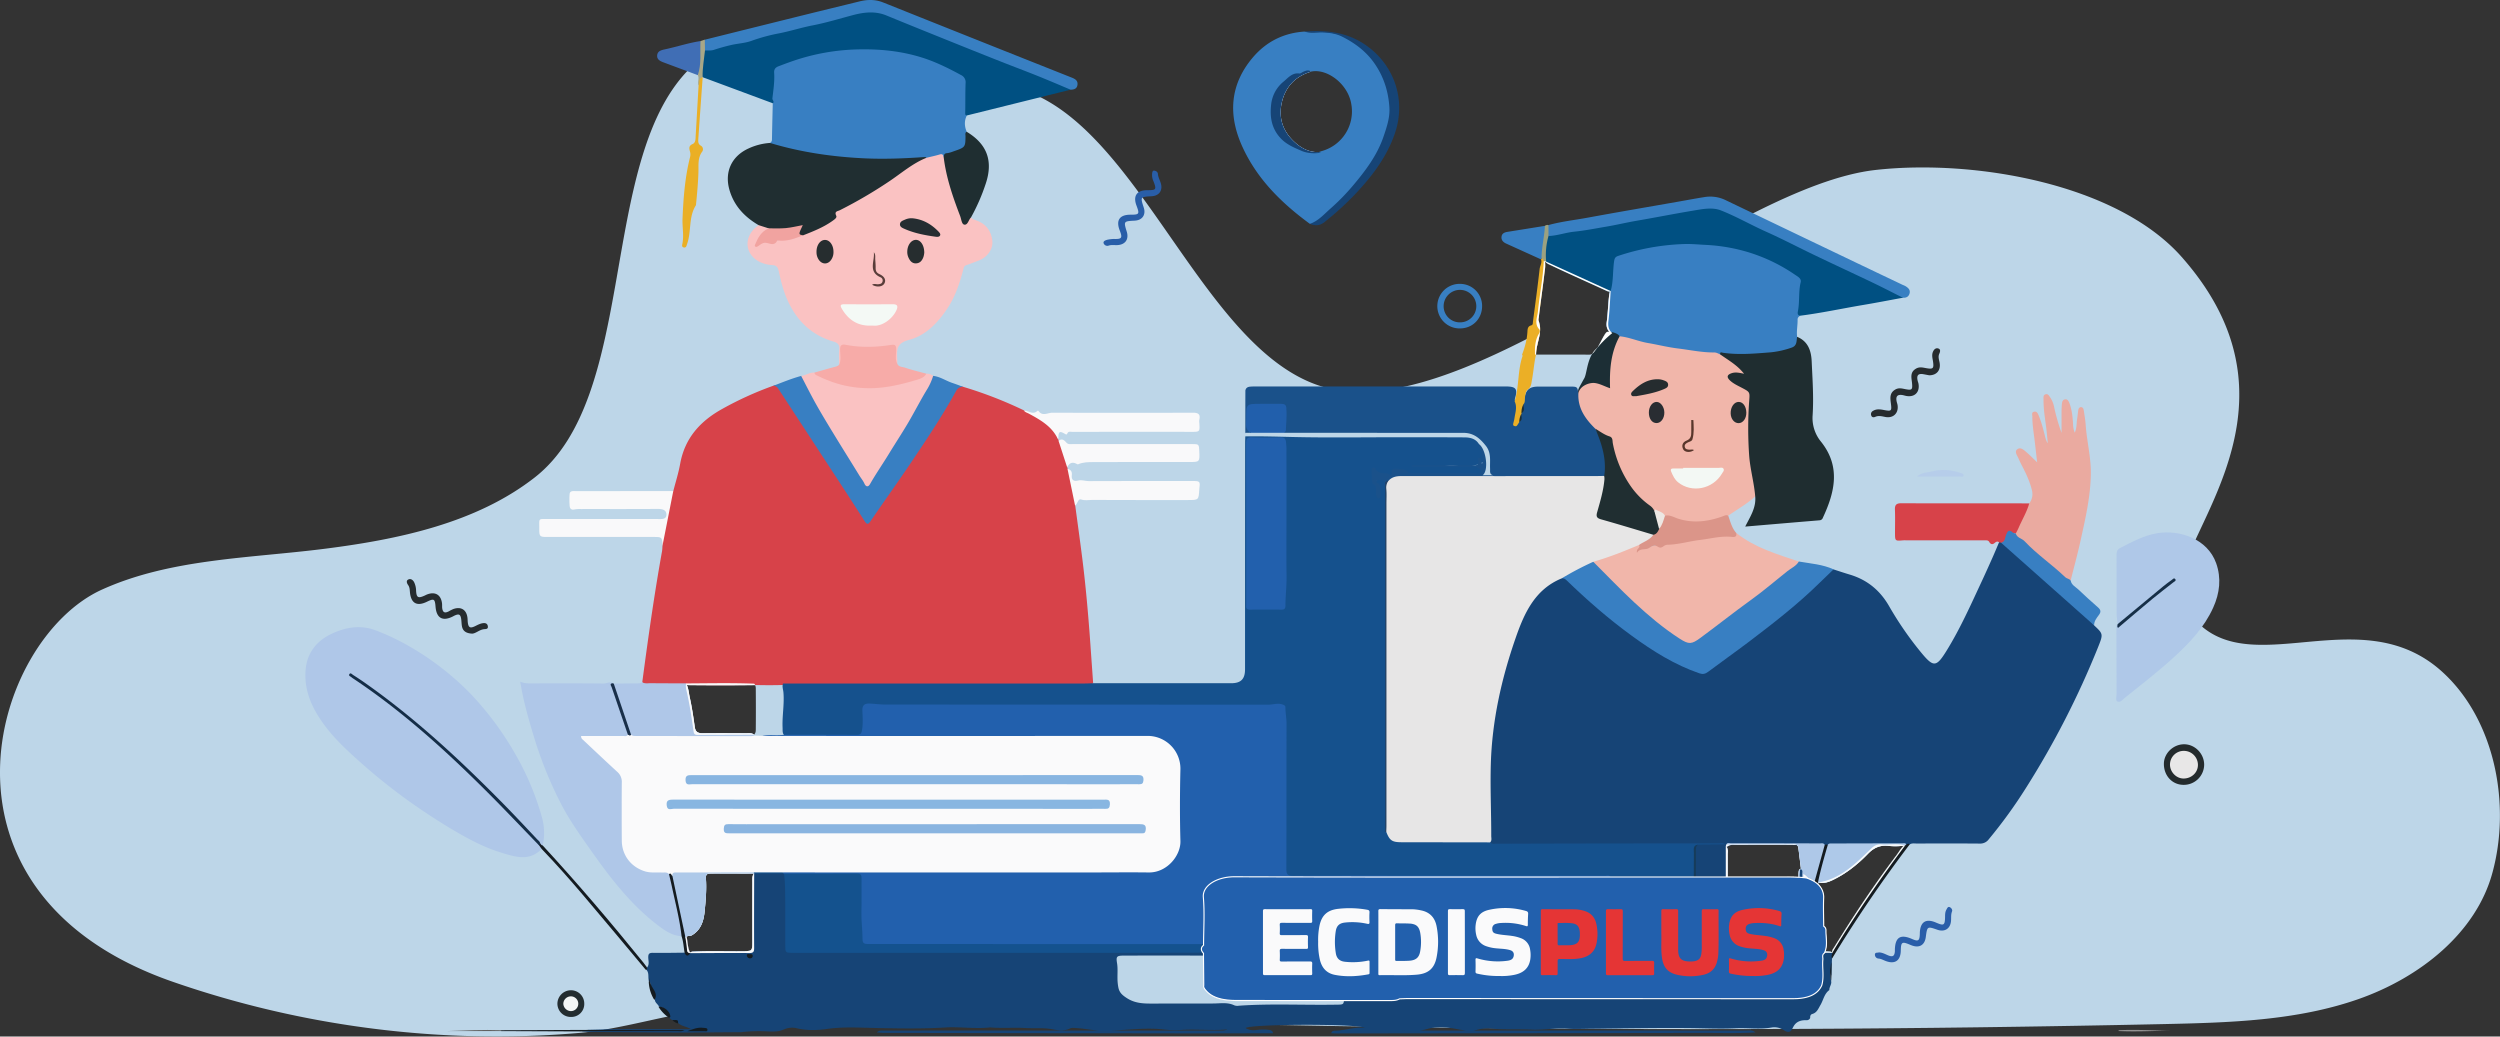 <svg xmlns="http://www.w3.org/2000/svg" viewBox="0 0 2233.59 926.06"><rect x="0" y="0" width="2233.59" height="926.06" fill="#333333" stroke="none"/><defs><style>.cls-1{fill:#bdd6e8;}.cls-2{fill:#164476;}.cls-3{fill:#d74249;}.cls-4{fill:#15518d;}.cls-5{fill:#afc7e8;}.cls-6{fill:#fac2c2;}.cls-7{fill:#f1b6aa;}.cls-8{fill:#1a518a;}.cls-9{fill:#387fc2;}.cls-10{fill:#005082;}.cls-11{fill:#1f2d30;}.cls-12{fill:#afc8e8;}.cls-13{fill:#202e31;}.cls-14{fill:#eaaaa0;}.cls-15{fill:#f9f9fa;}.cls-16{fill:#f7aba8;}.cls-17{fill:#1f2e31;}.cls-18{fill:#db9589;}.cls-19{fill:#eaaf25;}.cls-20{fill:#ebaf26;}.cls-21{fill:#406eb5;}.cls-22{fill:#262b2e;}.cls-23{fill:#262c2f;}.cls-24{fill:#2a5ea9;}.cls-25{fill:#295ea8;}.cls-26{fill:#242b2d;}.cls-27{fill:#141b20;}.cls-28{fill:#242d30;}.cls-29{fill:#b6cdea;}.cls-30{fill:#192f49;}.cls-31{fill:#a8a787;}.cls-32{fill:#9ba180;}.cls-33{fill:#616161;}.cls-34{fill:#939292;}.cls-35{fill:#e7e6e6;}.cls-36{fill:#fafafb;}.cls-37{fill:#aec9e9;}.cls-38{fill:#aec8e8;}.cls-39{fill:#f8f9fa;}.cls-40,.cls-68{fill:#2260ad;}.cls-41{fill:#214369;}.cls-42{fill:#163c5b;}.cls-43{fill:#14528e;}.cls-44{fill:#f9fbfb;}.cls-45{fill:#f9fafb;}.cls-46{fill:#17518d;}.cls-47{fill:#142d47;}.cls-48{fill:#f4f9f5;}.cls-49{fill:#f1a3a0;}.cls-50{fill:#252d31;}.cls-51{fill:#262d2f;}.cls-52{fill:#593d3a;}.cls-53{fill:#1c2e35;}.cls-54{fill:#f3f8f4;}.cls-55{fill:#252c2f;}.cls-56{fill:#292d32;}.cls-57{fill:#ece7e3;}.cls-58{fill:#58362b;}.cls-59{fill:#215fac;}.cls-60{fill:#fff;}.cls-61{fill:#fafbfc;}.cls-62{fill:#162f47;}.cls-63{fill:#e8e7e7;}.cls-64{fill:#f4f6f6;}.cls-65{fill:#88b5e1;}.cls-66{fill:#88b6e1;}.cls-67{fill:#89b4e0;}.cls-68{stroke:#fff;stroke-miterlimit:10;}.cls-69{fill:#e53535;}</style></defs><g id="Layer_2" data-name="Layer 2"><g id="Layer_1-2" data-name="Layer 1"><path class="cls-1" d="M2181.91,600.16c-78.22-70.86-185.92,22.51-232-62.47-23.84-44,125.82-165-.71-308.1-57.89-65.48-185.35-87.55-273.31-77.76-32.16,3.58-69.57,18.54-109.66,38.76-3.22,1.62-6.46,3.29-9.72,5l-1,.53c-12.46,6.49-25.16,13.42-38,20.62l-2.62,1.47c-24.93,14-50.42,29-75.94,43.63l-1.06.61c-1.15,8.41-1.22,16.92-2.37,25.33-.47,3.38.16,6.28,2.35,8.65a7.57,7.57,0,0,0-1.72.11c-1.93-.47-7.84,13.29-9.08,14.34a21,21,0,0,0-4.46,5.23,0,0,0,0,1,0,0,4.84,4.84,0,0,1-2.8.75c-15.81-.09-31.64-.05-47.45-.06l.06-.26c0-6.68,2.79-13.14,3.47-19.77-.14.07-.28.14-.41.22q-5.84,3-11.63,6c-37.69,19.16-74.24,34.71-107.8,42.22h-.06c-25,5.63-48.44,6.78-69.38,1.63q-3-.72-5.86-1.62s0,0,0,0h0c-64.51-19.88-110.36-100.56-159.87-168.57-1.17-1.61-2.35-3.21-3.52-4.81-26.88-36.42-55-68.62-87.84-85a106.48,106.48,0,0,0-33.68-10.54,304.87,304.87,0,0,1-32.63-6.42l-1.61-.4c-28.07-7-58.11-17.25-87.84-25.43l-5.48-1.49h0c-26.56-7.07-52.75-12.25-76.95-11.83h0c-1.82,0-3.62.09-5.41.19h0c-14.83.8-28.84,3.88-41.65,10.11h0c-2.15,1-4.27,2.2-6.36,3.43q-4.41,2.61-8.47,5.58c-.48.34-1,.69-1.43,1.05l-.53.41c-.54.41-1.07.82-1.6,1.25A110.67,110.67,0,0,0,613.94,63.6c-79.44,83.84-43.73,290.88-136.23,363-52.16,40.7-121.31,55.3-188.22,63.77s-137.14,8.76-198.25,36.33c-98.62,44.49-165.73,271,63.17,350.47,115.47,40.1,240.39,56.23,362.8,45.69q4.39-.37,8.82-.92c1.81-.23,3.66-.47,5.48-.74h.12l2.71-.4h0l.46-.06h0l3.7-.59h.15l2.69-.47h0c18.29-3.12,36.68-7.56,55-11.41l1-.21,1.48-.31c20-4.17,39.94-7.51,59.42-7.51,60.8,0,122.07,5.17,182.85,7.31q152.19,5.35,304.45,8.29h.05q29.33.57,58.67,1.05l8.58.13q34.88.57,69.74,1h0c3.57.05,7.13.09,10.7.12h0q47.73.57,95.47.88h.06l13.52.09h.07l12,.06h.18q88.62.48,177.22.12h0l9.33,0h0q166.14-.74,332.23-4.34c58.62-1.27,118.45-3,173.49-22.22s105.44-59.15,120-113.09C2243.52,718.64,2229.11,642.91,2181.91,600.16Zm-1509.79,188q-.06,26.42,0,52.84c0,8.78,0,8.71-8.77,8.81-15,.16-29.9-.48-44.86.37a13.37,13.37,0,0,0-2,.82c-2-4-2-8.51-2.79-12.8-.07-.45-.15-.9-.23-1.35,1.21-1,3.31-.46,4.65-1.24,8.31-4.85,10.61-13.14,11.43-21.5.93-9.68,1.85-19.47,1.12-29.25-.27-3.55,1.13-4.53,4.55-4.49,12.77.16,25.53.07,38.29.07h0C671.79,782.8,672.12,785.53,672.12,788.15Zm871.55-24.74c0-2.31.55-4.85-1.17-6.8a17.88,17.88,0,0,0,2.08-1.09c1.88-.92,3.91-.62,5.88-.62,17.47,0,34.93-.17,52.39.05l2.33,0a3.22,3.22,0,0,1,1.51,2.65c.79,6.2,1.53,12.41,2.3,18.61a1.48,1.48,0,0,0-1.27.49,5,5,0,0,0-.29.56l0,.05a1.75,1.75,0,0,0-.28.74.29.29,0,0,0,0,.09c-.55,1.79-.27,3.69-.33,5.54-3.54-.22-7.1-.25-10.68-.24q-26.19,0-52.38,0Q1543.71,773.45,1543.67,763.41Zm-870-151.32,1,0a8.84,8.84,0,0,1,.58,3.73c.09,11.87.12,23.74,0,35.61,0,1.77-.09,3.6-1.59,4.91-2.15-1.66-4.7-1.29-7.13-1.3-13-.06-25.95-.13-38.92,0-4.18.06-6.33-1.14-7-5.63-1.23-8.88-2.57-17.76-4.51-26.53-.8-3.62-1-7.42-2.58-10.83Q643.62,612.45,673.65,612.09ZM1631.38,831a4.21,4.21,0,0,0-2-3.42c0-8.25-.38-16.5-.09-24.74a15.69,15.69,0,0,0-4.72-12.44h0a8.79,8.79,0,0,0-.34-1.93h.06c4.61,1.1,8.86-.15,13-2.11,12-5.73,22.34-13.93,31.47-23.38,5.2-5.39,10.5-7.93,17.94-7.27a64.21,64.21,0,0,0,14.13-.08c-2.69,2.5-4.4,5.77-6.58,8.66-19.81,26.29-38.09,53.6-55.28,81.65-1,1.58-2.5,3.05-1.92,5.19a3.76,3.76,0,0,0-1.83-.91c-1.53-.1-3-.18-4.58-.23C1632.93,843.69,1631.21,837.3,1631.38,831Z"/><path class="cls-2" d="M1874.36,578.54a776.18,776.18,0,0,1-64.22,125.32,432.47,432.47,0,0,1-33.32,46,9.38,9.38,0,0,1-8,3.83c-18.79-.17-37.58-.09-56.38-.06-2.11,0-4.35-.49-6.29.89a14.59,14.59,0,0,1-3.7.6,4.56,4.56,0,0,1-.89-.09l-.28,0h-1c-7.9-.08-15.79,0-23.69,0-12.51.07-25,.21-37.54.13a37.13,37.13,0,0,0-5.46.46l-.75.06a8,8,0,0,1-1,0,7.46,7.46,0,0,1-1.16,0,5.48,5.48,0,0,1-.57-.05c-.11,0-.21,0-.32,0-7.67-.81-15.36-.56-23-.54h-1.53l-2.33,0c-17.46-.22-34.92-.08-52.39-.05-2,0-4-.3-5.88.62a17.88,17.88,0,0,1-2.08,1.09l-.27.12a1.36,1.36,0,0,1-.35,0,8,8,0,0,1-2.82-1.12l-.15-.08c-7.39-1.33-14.82-.65-22.22-.59h-1.18c-29.24,0-58.49-.23-87.73-.15-29.92.07-59.85-.09-89.77.33-2.29,0-4.7.47-6.59-1.41a3.61,3.61,0,0,1-.51-1.14,3,3,0,0,1-.08-.41,18.7,18.7,0,0,1,0-2.8c.11-18.62.29-37.26,0-55.88-.76-46.77,9.74-91.33,26.22-134.67,4-10.38,8.87-20.49,16.5-28.88,5.71-6.29,13.17-10,20.52-13.92a6.54,6.54,0,0,1,1.16-.25,5.07,5.07,0,0,1,1.61,0,8.74,8.74,0,0,1,4.36,2.59c18.78,17.91,38.26,35,59.38,50.12,17.75,12.71,36.09,24.37,57,31.4,3.12,1.05,5.56.89,8.34-1.07,30.44-21.5,59.92-44.22,88.14-68.55,6.66-5.75,12.5-12.42,18.83-18.56,1.47-1.43,2.65-3.54,5.28-3.06,4.74,1.52,9.47,3.12,14.24,4.54,15.55,4.63,27,13.89,35.22,28.11a300.89,300.89,0,0,0,28.89,41.79c10.75,13,13.34,12.91,22.12-1.17,12.59-20.21,22.19-42,32.23-63.49,3.15-6.77,6.2-13.59,9.24-20.41,2-4.5,3.88-9.05,5.82-13.58a2.25,2.25,0,0,1,2.08-.3l.65.46c.26.17.52.36.77.55,8.86,6.38,16.37,14.35,24.64,21.42,13.66,11.66,26.82,23.88,40.29,35.77,5.79,5.11,12.58,9.37,16.6,16.35C1879.13,566.4,1879.21,566.44,1874.36,578.54Z"/><path class="cls-3" d="M976.65,610.37c-2.39,2.56-5.56,1.84-8.46,1.84q-51.45.09-102.89,0H711.46c-3.83,0-7.66,0-11.48-.2l-.74,0c-8.19.23-16.36.2-24.55,0l-1,0q-30,.33-60.08,0h-.8c-10.84.25-21.68.12-32.52.06-2.41,0-5.08.22-6.46-2.57,5.18-39.07,10.65-78.09,17.63-116.88.29-1.63.3-3.31.44-5,.48-13.83,4.58-27.06,6.69-40.62.46-2.93.92-6,3-8.37,2.05-8.05,4.6-16,6.07-24.16,4.14-23,17.89-38.23,37.72-49.18a302.4,302.4,0,0,1,45.35-20.6l.56-.22c2.92-1,4.45,1.09,5.89,3.21,5.55,8.09,10.74,16.42,16.12,24.61,17.26,26.24,34.11,52.75,51.57,78.85,2.32,3.46,4,7.28,6.49,10.64,3.83,5.13,3.84,5.21,7.51.21,7.67-10.45,14.78-21.3,22.24-31.9,11.77-16.72,22.67-34,34-51.06,6.42-9.68,12.25-19.75,18-29.86,1.75-3.08,4-4.89,7.69-3.49a368.82,368.82,0,0,1,54.07,21,91.29,91.29,0,0,1,19.42,10.54c5.63,3.93,9.75,8.75,11.27,15.56l.3.94c5,7.16,6.89,15.37,7.75,23.89l.24,1.09c3.36,4.45,2.86,10.05,4.4,15.05,1.78,5.75,3,11.75,2.39,17.89,2.16,16.13,4.43,32.24,6.45,48.39,2.88,23.09,4.93,46.27,6.66,69.47Z"/><path class="cls-4" d="M699.58,610.67q134.55,0,269.1,0c2.66,0,5.32-.16,8-.25q61.64,0,123.27,0c8.75,0,12.41-3.72,12.41-12.44q0-101,.08-202.05c0-2,.09-4,.14-6,1.7-1.77,3.92-1.65,6.08-1.6,62.92,1.31,125.85.72,188.78.9,5.8,0,11.3,1.13,14.84,6.5,1.25,4.46,2.92,8.81,4,13.34.93,4.08-.29,3.26-3.6,4.89-9.56,4.72-19.33,1.5-28.93,2.16-9.85.67-19.78.17-29.67.16,17.76,0,35.52.07,53.28,0,1.73,0,3.32.1,4.68,1.25s2.36,2.45,1.87,4.31-2,2-3.54,2.25a25.28,25.28,0,0,1-4,.18q-26,0-52,0a17.55,17.55,0,0,1-9-2.19c-4.91-2.77-7.36-2.17-11.34,2.11a3.2,3.2,0,0,1-3.61.87c-3.62-1.06-7.67-.58-10.8-3.39-1.46-1.3-2.72-.52-2.41,1.29.59,3.35-.36,7,2.18,10,2,2.31,1.25,5.41,2.11,8.1.64-2.66,1.2-5.38-.84-7.71-1.2-1.36-2.33-2.59-.84-4.26s3.53-1.72,5.55-1.15a4.51,4.51,0,0,1,3.24,3.5,58.47,58.47,0,0,1,.24,8.47q0,148.95,0,297.89c0,1.81-.34,3.68.76,5.33,3.08,6.4,8.29,8,15.1,7.92,23-.29,46.08-.13,69.12-.08,2.58,0,5.37-.55,7.52,1.63a4.25,4.25,0,0,0,3.57,1.25q42.21-.17,84.43-.24,58.07-.09,116.13-.1c1.89,0,4-.82,5.69.87-1.84,1.84-4.23,1.62-6.53,1.7-5.62.18-11.25-.34-16.84.37-2.6.74-3.14,2.74-3.09,5.07.39,16.12-.8,32.25.67,48.37.46,5.09-.8,10.24-1,15.38-.09,2.09-1.68,3.13-3.71,3.41a35.41,35.41,0,0,1-4.49.16q-25.23,0-50.45,0c-2,0-4,.27-5.9-.66-2.1-1.47-1.88-3.76-1.93-5.88-.11-5.49-.32-11,0-16.47.56-8.89-2.1-16-9.87-20.89-2.26-1.56-4.84-1-7.29-1q-69.93-.06-139.86,0H1159c-1.83,0-3.66-.05-5.49,0-3.75,0-5.43-1.92-5.6-5.51-.11-2.16-.11-4.33-.11-6.49q0-62.42,0-124.84a105.55,105.55,0,0,0-.71-11c-.45-4.35-2.92-5.66-6.8-5.27a123.52,123.52,0,0,1-12.47.45q-165.84,0-331.67,0c-5.51,0-11-.66-16.44-.91-6.16-.29-7.29.94-7.43,7-.12,5,.36,10-.53,14.94-.64,3.54-2.39,5.67-6.34,5.67-20.48,0-41,.08-61.44-.06a6,6,0,0,1-2.88-.68c-2.28-1.85-1.79-4.48-1.9-6.91-.49-10.62,1.7-21.16.74-31.83C699.7,615.93,698.6,613.31,699.58,610.67Z"/><path class="cls-2" d="M1637.15,851.23h0a.77.77,0,0,0-.12-.13,3.76,3.76,0,0,0-1.83-.91c-1.53-.1-3-.18-4.58-.23-6.44-.25-12.89-.13-19.34.24h-.08a6.46,6.46,0,0,1-.75.11h0a10.09,10.09,0,0,1-2.33,0c-.23,0-.47-.05-.7-.09l-.4-.06c-4.45-.17-8.9-.26-13.34-.3-5.42,0-10.84,0-16.25,0-7.26,0-14.52.09-21.77,0-13.19-.16-11.91,1.69-11.93-12.06,0-2.86.15-4.34,1.13-5.09s2.38-.78,5-.8c3.36,0,6.71,0,10.07,0,6.79,0,13.58.09,20.36-.09a32.26,32.26,0,0,0,31.31-29.75v-.44c-.07-5.84,0-11.68,0-17.53,0-.5,0-1,0-1.49s0-1,0-1.56c0-1.72-.26-3.4-1.88-4.6a1.49,1.49,0,0,0-.2-.15,1.44,1.44,0,0,0-.44-.09,1.48,1.48,0,0,0-1.27.49,5,5,0,0,0-.29.56l0,.05a4.47,4.47,0,0,0-.28.74.29.29,0,0,0,0,.09c-.55,1.79-.27,3.69-.33,5.54,0,.11,0,.21,0,.31-.35,6.1.74,12.26-.71,18.33-2.07,10.29-7,17.25-14.63,20.8a29.07,29.07,0,0,1-8.8,2.43h0a39.5,39.5,0,0,1-5.09.32h-25.42c-3.88,0-6,0-7.08-.82-1.29-1-1.3-3-1.3-7.35q0-17.12,0-34.25,0-10,0-20.06c0-2.31.55-4.85-1.17-6.8a4.43,4.43,0,0,0-.62-.6c-.26-.55-.51-1.11-.77-1.66l-23.9.21a5.19,5.19,0,0,0-.92.38h0c-2.69,1.37-2,4.26-2,6.64-.13,7.3-.12,14.6-.08,21.9.08,13.13.29,26.26.11,39.39,0,3.81-1,5.29-5.08,5.15-3.3-.11-6.59-.16-9.89-.17-5,0-10,.06-15,.07h-1.55c-8.81,0-17.63,0-26.45,0-1.26,0-3-.34-3.3.88a3,3,0,0,0,.08,1.53.65.65,0,0,0,0,.13l0,.12c2.31,1.79,5,1.38,7.67,1.39q11.73,0,23.47,0,7.51,0,15,0l12.29,0c.89,0,1.87.31,2,1.2a77,77,0,0,1,.06,14h0c0,.29,0,.57-.08.86-.23,2.16-2.06,2.88-4,2.87-3.34,0-6.67,0-10,0-5,0-10,.08-15,.1-7.24,0-14.48,0-21.72-.21-1.46,0-2.93-.08-4.39-.14a7.88,7.88,0,0,0-1.74-.21,6,6,0,0,1-.61.15h0c-2.06.39-4.35,0-6.18,1.15h0l-.1.06-.23.16a4.89,4.89,0,0,0-1,1c-.05.22-.09.45-.12.67a.16.16,0,0,0,0,.1c-1,5.79-.28,11.62-.4,17.44l0,1c-.1,2.63.21,5.31-1.28,7.7-2.89,7.81-9,10.65-16.8,10.74h-5.49q-107.3,0-214.57,0c-3.11,0-6.36-.61-9.25,1.21q-.06,1.11-.12,1.95c-.32,3.78-1,3.79-6.65,3.86h-.49c-28.93.51-57.88-1.09-86.79.94a8,8,0,0,1-4-.33c-6-2.89-12.33-1.71-18.61-1.66-18,.14-35.93,0-53.9.08-8.15,0-15.9,0-23.39-4.8-4-2.58-6.7-4.78-7.69-9.33a42.6,42.6,0,0,1-.83-8.41c-.08-4.48.35-9-.37-13.45-1-6-.41-6.86,5.91-6.88q35.8-.11,71.61,0h.76c5.41,0,5.84.53,5.94,6.1s-.25,11,.21,16.46c.17,2,0,5.2,3.85,3.56,2.19-8.9,1-17.91.68-26.88a3.56,3.56,0,0,0-1.1-2.16l-.21-.12c-3-1.73-6.34-1.13-9.54-1.13h-2q-180.73,0-361.46,0c-9,0-9.06,0-9-9.14.11-17.45-.13-34.91-.28-52.36a15.3,15.3,0,0,0-1.49-7c-.11-.21-.23-.42-.35-.62l0,0a3.92,3.92,0,0,0-1.52-1h0l-.06,0c-7.47-.86-15-.3-22.45-.33a5.92,5.92,0,0,0-2.06.31,4,4,0,0,0-1.42.84.33.33,0,0,0-.13.11h0l0,0h0c-1.67,2.36-1.34,5.09-1.34,7.71q-.06,26.42,0,52.84c0,8.78,0,8.71-8.77,8.81-15,.16-29.9-.48-44.86.37a13.37,13.37,0,0,0-2,.82c-.33.15-.66.3-1,.43a4,4,0,0,1-3.81-.23h0c-9.61.07-19.22.31-28.83.14-3.35-.06-4.19,1-4.13,4.17.05,2.84,1.1,5.89-.79,8.59a3.39,3.39,0,0,0-1,2.26c3.14,3.2,1,7.7,2.76,11.24a2.48,2.48,0,0,0,.48-.82,20.15,20.15,0,0,0,3,8.54c1.44,2.44,1.51,5.3,1.47,8.1.18,2.66,2.86,3.8,3.7,6.06,5.1.89,7.6,4.28,9.07,8.64.14.39.26.79.38,1.2a4.36,4.36,0,0,0,2.94,2.13c1.94.5,4.07.66,5,2.91,2.86,2.49,6.82,2.73,11.4,5.19-22.45,0-43.36-.07-64.27,0-3.81,0-7.61.08-11.42.17h0c-5.63.13-11.27.3-16.9.42a3.66,3.66,0,0,0,1.66.71h-2.84c-1.28,0-2.69-.44-3.81.64,2.17.16,4.35.44,6.52.49h.41c26.13.22,52.26.49,78.39.55,19,.05,37.92-.2,56.89-.31A138.64,138.64,0,0,1,686,921.5c5,.27,9.73.34,14.53-1.83a17.8,17.8,0,0,1,11.3-1c9.08,2.19,18.43,1.87,27.31.61,14.49-2.07,28.93-1.11,43.31-.82,20.59.41,41.13.81,61.7-.46,13.44-.84,26.92,1.42,40.38-.06a6.66,6.66,0,0,1,1,.06c10.27.8,20.56-.1,30.82.47,8.13.45,16.34-.39,24.39,1.22,5.17,1,10.18,1.57,15.14-.78,1.87-.89,3.91-.47,5.91-.36,6.73.36,13.32,1.79,20.07,2.22H944.28q-77.17-.06-154.35,0c-2.27,0-4.73-.36-6.52,1.67,2.31.13,4.62.38,6.93.38q137.34.25,274.67.45c24.13,0,48.26-.09,72.39-.14-.52-2.81-2.85-2.93-5-3.14a43.56,43.56,0,0,0-10.45.33,13.67,13.67,0,0,1-9.16-1.86c2-1.33,15.72-2.2,32.75-2.6h.05c23.71-.55,53.75-.17,67.25,1.18,3.41.34,5.76.74,6.69,1.21-8.79-.89-17.12,2.2-25.77,2.61-1.63.08-3.86-.27-4.37,2.28,1.66.06,3.32.18,5,.17q163.8-.21,327.6-.46c15.46,0,30.93.49,46.38-.41-2.63-2.54-6-1.66-9-1.66q-121.65-.09-243.28,0a20.63,20.63,0,0,0,3.06-.59A38.42,38.42,0,0,1,1333,919c11.79,1.12,23.61.35,35.4.91,6.84.32,13.64-.46,20.46-.86h.06a84.11,84.11,0,0,1,11.88,0l1.64.11h.07c4,.23,8,.15,12,.06h.18c1.68,0,3.36-.08,5-.09,29.75-.27,59.51-.89,89.27-.61,14,.14,28,.85,41.91.16,10.63-.52,21.26,1.21,31.85-.66a14.78,14.78,0,0,1,9.15,1.32h0a18.09,18.09,0,0,1,2.24,1.28c2.48,1.65,5.32,2.25,7.09-1.32h0l1-1.89c2.64-5,7.15-6.15,12.32-5.92a3.4,3.4,0,0,0,2.77-2c-.1-1.6.17-3.08,1.93-3.58,4.14-1.18,5.33-4.77,7.25-8,2.62-4.46,3.36-10.07,7.93-13.36-.15-2.84,2.34-5.17,1.59-8.12a42.14,42.14,0,0,1-.5-8.88,12.1,12.1,0,0,0,.71,4.16q.29-7.67.58-15.33C1636.82,854.65,1638.27,852.58,1637.15,851.23ZM607.77,920.86q-36.71,0-73.4,0h-6c.49,0,1-.08,1.46-.08h5.05q35.7,0,71.4.05a16.49,16.49,0,0,1,3.56-.09C609.19,920.68,608.45,920.86,607.77,920.86Zm482.85-.11-97.59,0c15.44-.58,30.85-2.77,46.37-1a84.72,84.72,0,0,0,15.45.47c13.88-1,27.77.81,41.65-.5C1094.62,920.81,1092.61,920.75,1090.62,920.75Zm160.32-.18a35.3,35.3,0,0,1,4.82-.25C1254.16,920.35,1252.55,920.43,1250.94,920.57Zm47-1.82c4,.61,8.07,1.65,12.13,2l-35.31,0c-2.26,0-4.51-.07-6.77-.17a25.29,25.29,0,0,0,6.23-1,42,42,0,0,1,8.4-1.6h0a57.13,57.13,0,0,1,10.7.12h0C1294.91,918.32,1296.43,918.52,1298,918.75Zm337.68-53.08c0-1.22.09-2.38.09-3.48,0,0,0,0,0,0,0-.28,0-.54,0-.8,0,.19,0,.36,0,.56,0,0,0,0,0,0A32.48,32.48,0,0,1,1635.63,865.67Z"/><path class="cls-5" d="M483.92,758.46c-11.11,11.53-23.91,7-36.21,3.28s-24-9.46-35.35-15.85c-13.58-7.67-26.68-16.06-39.53-24.87a514.91,514.91,0,0,1-52.63-41.56c-10.78-9.67-21.34-19.52-30-31.16-11.08-14.84-18.8-31-17.12-50.12,1.31-14.85,9.7-25.43,22.7-31.7,12.51-6,26.06-8.51,39.57-3.42a205.42,205.42,0,0,1,31,14.77,248.56,248.56,0,0,1,54.43,42.4,274.68,274.68,0,0,1,40.57,55.17,242.88,242.88,0,0,1,22.84,54.85,51.15,51.15,0,0,1,.7,25.1c-1.51.78-2.16-.47-3-1.26-21.52-23.81-43.86-46.8-67.28-68.77-25.25-23.69-51.22-46.47-79.09-67-6.56-4.84-13.24-9.51-20.11-13.9,62.42,42.58,116,95,166.82,150.39C483,755.89,484.44,756.73,483.92,758.46Z"/><path class="cls-6" d="M867.54,194.26c1.16,1.59,2.93,2.05,4.67,2.66,8.48,3,13.2,9,14.33,17.87,1,7.43-4.16,15-12.12,18-3.69,1.39-7.35,2.89-11.09,4.12-2.23.73-2.32,2.5-2.78,4.25-3.18,12-7.06,23.75-14,34.23C838,288.34,827,299.84,812.32,303.61c-12.06,3.11-11,9.52-10.65,17.75.05,1.16,0,2.33,0,3.49-3.3-1.08-2.36-4-2.45-6.21-.33-8.59-.3-9-8.88-8.17a140.07,140.07,0,0,1-33.81-.61c-3.07-.44-4.32.75-4.31,3.75a70.59,70.59,0,0,1-.13,8c-.18,1.67.25,3.87-2.35,4.27,0-4.65-.43-9.34.09-13.93.47-4.2-2-5.88-5-6.73-18.74-5.44-31.59-17.18-40.16-34.69-4.51-9.21-6.85-18.78-9-28.56-.67-3.11-1.82-4.87-5.47-5.11-5.47-.35-10.92-1.87-15.28-5.27-9.06-7.1-9.36-18.88-1-27.27,1.16-1.16,2.53-2.12,3.8-3.17a9.55,9.55,0,0,1,9.16,2.62c.26,1.53-1,1.86-1.94,2.54-4.37,3.35-6.31,6.09-8.18,11.49,13.44-3.34,27.64-3.18,40.61-8.71,7.74-3.43,15.84-6.08,22.94-10.83,2.63-1.76,5.29-3.4,5.18-7.27-.08-2.63,2.35-3.44,4.25-4.36a369.26,369.26,0,0,0,36.8-20.88c6.74-4.27,13.26-8.84,19.72-13.51a109.51,109.51,0,0,1,21.49-12.49c3.28-1.64,6.94-1.85,10.41-2.76,3.63-.94,5.71.11,6.28,3.87,2.33,18.47,8.56,35.83,15.16,53.08,1.89,4.92,2,4.87,5.87,1C866,194.35,866.58,193.61,867.54,194.26Z"/><path class="cls-7" d="M1568.15,443.56c-7.34,6.69-16,11.5-24.1,17.18-15.51,6.79-31.33,9-47.7,3.2-2.8-1-5.67-1.78-8.54-2.53-3.32-1.78-6.07-4.86-10.34-4.49-5.86-5.83-12.86-10.44-18-17.05-9.77-12.51-16.48-26.43-19.34-42.07-.76-4.15-2.39-7-6.49-8.49a31.9,31.9,0,0,1-9.2-5.86c-9.29-8.27-15.89-17.88-15.5-31,1.24-7.25,7.83-12.19,15.5-11.58a25.4,25.4,0,0,1,6.32,1.37c6.08,2.13,6,2.13,6.14-4.6.28-11,1.74-21.85,6.21-32.07,1-2.27,1.77-4.72,4.43-5.71a11.72,11.72,0,0,1,6.89.12c12.26,4.22,25,6.39,37.69,8.84a156.41,156.41,0,0,0,20.12,2.84c6.87.41,13.72,1.95,20.69,2,1.73,0,3.07,1.17,4.54,1.94,6.36,3.92,12.63,8,18.07,13.18,1.3,1.25,3.17,2.72,2.51,4.57-.77,2.17-3.13,1.12-4.85,1.1a23,23,0,0,0-3,0c-1.51.17-3.22.35-3.83,1.89-.78,2,1,3,2.25,4a48.42,48.42,0,0,0,10.39,5.88c4.23,1.91,6,5,5.46,9.55-1.78,14.07-.88,28.21-.77,42.31.1,12.81,2.27,25.45,5,38C1569.26,438.5,1570.33,441.19,1568.15,443.56Z"/><path class="cls-8" d="M1410.15,352.1c-.41,12.95,6.42,22.36,15.09,30.88a56.89,56.89,0,0,1,9.26,40.22c-.18,1.33-.51,2.63-1.85,3.35-2.89,1.18-5.92.81-8.89.81q-84.88,0-169.77,0c-3.84,0-7.69-.11-11.06,2.16-1.82.51-3.49,1.71-5.53,1.29-.91-2.12-2.75-2.11-4.63-2.05-1.22,0-2.51.2-2.89,1.48s1.11,1.27,1.83,1.8c1.77,1.31,2.56,10.54,1.12,12.4-1,1.29-1.86,1.08-2.67-.25-1.12-1.85-.7-3.88-.78-5.85-.09-2.27.47-4.68-2.61-5.77-1.18-.41-1.84-13.18-.93-14.07a1.8,1.8,0,0,1,3,.36c2.78,5.46,8.86,2.66,12.79,5.24,1.23.81,1.79-.54,1.69-1.55-.37-3.75,1.94-4.13,4.7-3.76,3.6.47,7.59-.26,10.24,3.44.46.64,2.17.5,3.31.5q28.7,0,57.38,0c1.46,0,3.74,1,4.08-1.51.27-1.88-1.55-2.71-3-3.57-1.84-1.1-3.86-.86-5.84-.86h-52.76v-1h13.75c13,0,25.95.13,38.92-.09,3.05-.06,8.25,1.3,6.43-5.28a1.14,1.14,0,0,1,1.11-1.36,1.37,1.37,0,0,1,1.5,1c.55,1.31-.44,3,1,4.13,1.23-2.72.59-8.93-1.79-13.17a8.28,8.28,0,0,1-1-4.21c1.81-1,2.79.29,3.75,1.39,3.72,4.27,5.4,19.95,2.72,25a2.32,2.32,0,0,1-1.52,1c1.75-.3,3.42-1.19,5.35.29-2.8-4.33-2.19-8.76-1.73-12.81,1-9-8.59-20.47-16.11-22.39a37.24,37.24,0,0,0-9.39-.92q-74.16,0-148.33,0c-2.79,0-5.69.46-8.31-1-1.56-2.34-.46-4.83-.23-7.19a115.85,115.85,0,0,0,.36-12.9c-.05-3.2-1.46-4.9-4.83-4.89-8,0-15.9,0-23.85,0-2.84,0-4.29,1.2-4.27,4.16,0,4.3.26,8.63-.08,12.9-.25,3.13,3.67,4.42,2.71,7.58a3.73,3.73,0,0,1-5-.21q0-19,.08-37.93c.44-2.36,2.05-3.24,4.25-3.44s4.33-.16,6.49-.16H1346.1c8.37.14,9.89,2.26,7.51,10.53a3.74,3.74,0,0,0-.14,1.93c4.68,6.71.31,13.68.25,20.52,1.74.18,2.16-1.13,3-1.84,1.94-1.8,1-4.31,1.59-6.44a5.92,5.92,0,0,1,.5-1.35c1.91-2.28.79-5.27,1.81-7.77a7.54,7.54,0,0,1,.75-1.47c.57-1.25.45-2.61.68-3.91,1.27-7.18,4.55-10,11.8-10.08,9.46-.07,18.93,0,28.4,0C1409.34,345.36,1409.42,345.47,1410.15,352.1Z"/><path class="cls-9" d="M843.14,140.54c-.41-1.87-.84-3.38-3.5-2.56-3.91,1.2-7.94,2-11.92,3a270.34,270.34,0,0,1-54.11,1.9c-10.28-.7-20.57-.88-30.83-2.25-17.19-2.28-34.21-5.19-50.82-10.27-1.58-.49-3.23-.93-4-2.65a3.45,3.45,0,0,0,1.74-3.24c.18-10.74.46-21.48.72-32.21-2.74-4-1.15-8.45-.91-12.64.26-4.47,1-8.93.75-13.43s1.86-7.09,5.9-8.75a206.39,206.39,0,0,1,39.69-11.62,201.22,201.22,0,0,1,44.71-3.12c28,.91,54.08,8.27,78.13,22.72,3.63,2.18,5.52,4.93,5.41,9.3-.24,9.48.19,19-.28,28.45-2.46,4.82-2.14,9.66-.16,14.52.05.5.2,1,.23,1.48.86,11.32-.52,13.49-11.35,17A41.9,41.9,0,0,0,843.14,140.54Z"/><path class="cls-9" d="M1609.82,255.19a152.27,152.27,0,0,0-1.48,26.83c-1.25.87-2.34,1.81-2.3,3.55.1,5.13-1.07,10.22-.43,15.36,1.6,6.24.34,8.85-5.68,11.15-10.88,4.16-22.36,4.73-33.79,5.19a232.23,232.23,0,0,1-26.64-.41l-2.57-.21c-1.79-.7-3.35-1.78-5.51-1.76-10.87.1-21.49-2.24-32.21-3.54-9.16-1.1-18-3.39-27-4.91-8.47-1.44-16.46-5.14-25.11-6l-.33-.17h0c-2.11-1.07-4.48-1.41-6.67-2.28a11.3,11.3,0,0,1-1.07-.48,10.78,10.78,0,0,1-1.14-1.09c-2.19-2.37-2.82-5.27-2.35-8.65,1.15-8.41,1.22-16.92,2.37-25.33.09-.68.2-1.36.3-2l0-.16c0-.19,0-.39.07-.58,1.08-8.38,1.46-16.82,2.34-25.23.48-4.56,2.78-6.74,6.91-7.93a258.09,258.09,0,0,1,31.53-7.36,186.37,186.37,0,0,1,33.73-2.57c1.57,0,3.15.09,4.71.16,26.13,1.17,51.15,6.92,74.38,19.65,4.67,2.56,9,5.67,13.46,8.6C1608.93,247.35,1610.53,250.58,1609.82,255.19Z"/><path class="cls-9" d="M1241.18,84.18a72.9,72.9,0,0,0-13.25-29.8c-12-15.62-27-25.74-47.53-25.79-5,0-10,.58-14.9-.38-18.77,1.2-34.38,9.14-46.35,23.33-20.44,24.25-22,51.34-9.24,79.39,13.15,29,35.13,50.58,60.43,69.1a10.84,10.84,0,0,0,9-3.43c3.8-3.7,7.93-7.06,11.84-10.66,16.07-14.76,30.12-31.12,40.31-50.43C1239.88,119.53,1245.14,102.78,1241.18,84.18Zm-63,51.71c-8.07.27-14.75-3-20.7-8.14-10.8-9.39-15.37-21.3-12.53-35.21,3-14.48,11.9-24.25,26.35-28.54,14.08-3.13,33,10.73,36,29a36.75,36.75,0,0,1-25.89,41.82C1180.39,135.11,1179.32,135.52,1178.23,135.89Z"/><path class="cls-5" d="M608.92,836.41c-8.46-.36-15.09-5.12-21.31-9.87C563.28,808,545,784,527.51,759.18c-9.18-13-18.41-26-25.82-40.12a355.92,355.92,0,0,1-25.23-62.67c-4.65-15.38-9-30.77-11.67-47.38,4.5,2,8.76,1.54,13,1.54,20.48,0,41-.11,61.45.15,2.89,0,5.69-2.08,8.58-.26-.84,3,.6,5.53,1.58,8.1,4.19,11,7.49,22.21,11.35,33.28.6,1.7,1.28,3.44.52,5.3-1.68,2.23-4.16,1.8-6.42,1.82-9.16.08-18.31,0-27.46.06-1.56,0-3.29-.57-5.11,1.12,5.37,4.32,9.64,9.65,14.86,14,5.4,4.48,10.1,9.65,15.18,14.44a15.38,15.38,0,0,1,4.93,12c-.11,16.47.55,33-.22,49.39-.67,14.11,12,29.11,28.45,28.13a69.14,69.14,0,0,1,7.48,0c2,.09,4,.4,5.38,2.14,3.43,10.26,5.34,20.88,7.63,31.42,1.34,6.16,2.5,12.36,3.64,18.57C610,832.36,610.51,834.5,608.92,836.41Z"/><path class="cls-10" d="M863.8,103.17c-1.1-.23-1.47-.65-1.44-2,.19-9,0-18,.33-26.92a7,7,0,0,0-4-7.16C847.52,61,836.25,55.39,824,51.5c-19-6-38.41-7.87-58.12-7.35A191.86,191.86,0,0,0,709,54.29c-4.49,1.53-8.91,3.19-13.34,4.88-2.89,1.1-4.23,2.73-4,5.94.51,7.63-.7,15.19-1.57,22.73-.2,1.66,2.1,2.89.33,4.42L627.81,69l-.63-.6c-2-7.89.36-15.41,2-23,2.32-2.45,5.63-1.61,8.44-2.45a304.09,304.09,0,0,1,31.47-7.43c6.35-1.19,12.44-3.54,18.76-5.05C715,23.92,742,17,769.16,10.5a36.63,36.63,0,0,1,23,2c26.1,10.85,52.49,21,78.71,31.52,26.85,10.8,53.79,21.34,80.61,32.21,1.93.79,4.81.75,5.07,3.9Z"/><path class="cls-11" d="M1536.93,316.65c-.54-2.72,1.59-1.6,2.46-1.47,14.31,2.06,28.59.71,42.84-.42a79.5,79.5,0,0,0,18.38-4.16c5.15-1.69,4.3-6,5-9.67,9.75,4,12.56,12.39,13,21.75.73,16.1,1.88,32.21.85,48.34a33.2,33.2,0,0,0,7.52,23.63c17.74,22.23,12.34,45,1.65,67.89a3.29,3.29,0,0,1-2.9,2.31c-22,1.82-44,3.71-66.49,5.62,4.44-8.84,9.89-16.86,8.93-26.91-1-12.56-4.63-24.71-5.46-37.34a345.44,345.44,0,0,1,.06-47.72c.6-8.19.89-8.13-6.47-12-3.65-1.93-7.48-3.62-10.57-6.48-3.33-3.08-2.78-5.26,1.58-6.66,3.42-1.09,6.8-.27,10.9.57C1552.09,326.09,1544.13,321.83,1536.93,316.65Z"/><path class="cls-10" d="M1700.11,266c-11.74,2.15-23.45,4.45-35.22,6.42-18.86,3.17-37.56,7.24-56.55,9.65-2.31-.37-2.4-2.06-2.06-3.77,1.75-8.62.43-17.51,2.52-26.13.81-3.29-2.55-5-4.69-6.45a152.37,152.37,0,0,0-41.23-20.11,157.82,157.82,0,0,0-38.49-6.79c-3.17-.15-6.36-.39-9.54-.58-3.44-.2-6.88-.32-10.32-.2a206.85,206.85,0,0,0-58.82,10.61c-2.44.82-3.18,2-3.57,4.55-1.35,8.92-.57,18.09-3.11,26.86a2.48,2.48,0,0,1-.88.38c-1.18.31-2.27-.32-3.33-.8-16.44-7.54-33-14.86-49.3-22.63-1.63-.78-3.43-1.39-4.58-2.89a4.72,4.72,0,0,1-.35-.52l-.18-.34c-1-7.5-1.47-14.94,2.21-22a8.65,8.65,0,0,1,.76-.47l.08-.05c3.53-2,7.58-2.32,11.45-3,13.26-2.29,26.62-4.12,39.8-6.66,19.43-3.73,39-7,58.38-10.65,12.37-2.36,24.7-5.57,37.53-4.89,3.72.2,7.22.65,10.58,2.38q7.6,3.92,15.3,7.65c13.12,6.41,26.38,12.51,39.59,18.7,24.41,11.42,48.44,23.64,73,34.82,9.52,4.33,19.12,8.64,28.18,14C1698.41,263.73,1700.3,263.86,1700.11,266Z"/><path class="cls-7" d="M1551.15,476.07c16.5,13.29,36.47,19,56,25.61.74,4.45-3.44,5.31-5.73,7.05-9,6.8-17.48,14.23-26.55,20.89-9.34,6.86-18.71,13.71-27.84,20.83-6.67,5.2-13.86,9.73-20.19,15.36-3.25,2.89-6.95,5.14-10.45,7.67-6.52,4.71-12.15.94-17.39-2.49-27.48-18-50-41.58-72.94-64.72-1.3-1.32-3.41-2.36-2.84-4.86,4.58-2.76,9.88-3.62,14.78-5.53,6.77-2.62,13.64-5,20.28-8,1.9-.85,3.84-2,6.13-1.41,2,2.32.56,3.23-1.15,4.29,1.74.16,3.57-1.14,5.55-1.5,24-4.4,48.23-7.88,72.42-11.34,1.86-.27,3.64.2,5.46.21S1550.49,478.49,1551.15,476.07Z"/><path class="cls-12" d="M1892,557.61c-.33-3.07-.92-6.14-.94-9.21-.09-17.47,0-34.95-.07-52.42,0-2.68.36-4.87,3-6.25,10.63-5.51,21.37-11.29,33.13-13.31,19.93-3.42,45.13,4.83,52.89,26.81,4.71,13.32,3.19,26.67-2.63,39.58-8.11,18-21.33,31.74-35.66,44.85-13.86,12.67-28.73,24.06-43.32,35.81-1.93,1.55-4.12,4.58-6.68,3.24-1.84-1-.68-4.3-.69-6.57-.11-19.63-.13-39.27-.17-58.91,0-1.31-.29-2.7,1.09-3.59,1.65,1.74,2.56.16,3.65-.78,14.62-12.79,29.22-25.6,44.87-37.13-13.84,9.69-26.48,20.87-39.29,31.85C1898.39,554,1896.16,557.32,1892,557.61Z"/><path class="cls-13" d="M687.94,127.71c27.15,8.21,54.93,12.28,83.25,13.7,18.51.93,36.9.16,55.32-1.13.38,0,.81.46,1.21.7-12.49,5-22.56,13.93-33.6,21.26a406.71,406.71,0,0,1-43.84,25.61c-1.78.89-5.11.86-3.15,4.94.88,1.85-2,3.58-3.7,4.81-7.94,5.6-16.91,9.11-25.87,12.64-5.45.06-5.89-1.09-2.36-7.6-7.73,2.6-15.29,3.06-22.91,2.73-1.94-.08-4,.24-5.59-1.35l-9-2.9c-12.63-7.41-22.11-17.43-26.1-31.9-4.31-15.63,2-29.42,16.68-36.35A54,54,0,0,1,687.94,127.71Z"/><path class="cls-9" d="M1423.48,501.89c12.15,12.1,24,24.55,36.52,36.21,12.77,11.85,26.09,23.13,40.83,32.61,8.13,5.23,10.56,4.93,18.32-.76,15.26-11.2,30-23,45.43-34.08,11.12-8,21.54-17,32.28-25.53,3.51-2.79,7.89-4.56,10.31-8.66,10.44,1.84,21.16,2.5,31,7-4.19,4-8.4,8-12.54,12.1-19.48,19.13-41,35.86-62.68,52.3-12.17,9.22-24.66,18-36.89,27.17-2.54,1.89-4.72,2.37-7.77,1.32-22.09-7.58-41.54-19.83-60.28-33.46-20.73-15.06-40-31.87-58.37-49.64-1.29-1.24-2.59-2-4.41-1.74-.35-1.76,1.06-2.33,2.16-2.9,7-3.66,14-7.45,21-11.21C1419.88,501.82,1421.58,500.58,1423.48,501.89Z"/><path class="cls-14" d="M1813,449.76a13.67,13.67,0,0,0,2.28-12.23c-1.87-7.49-5.1-14.38-8.63-21.17-1.15-2.22-2.26-4.45-3.23-6.75-1.13-2.66-3.88-6-1.17-8.16,3.09-2.42,6.16.78,8.64,2.9,2.87,2.45,5.49,5.18,9.19,8.71-1-8.25-1.71-15.38-2.64-22.49-.79-6.11-1.71-12.2-1.68-18.36,0-1.62-1-4,1.82-4.41,2.34-.35,3.08,1.63,3.79,3.3,2.48,5.82,4,11.95,5.56,18,.61,2.34,1,4.71,2.65,6.93-.34-3.43-.66-6.87-1-10.3-1-9.56-2.93-19-2.81-28.71,0-1.75-.49-4,1.74-4.73s3.22,1.35,4.23,2.8a23.27,23.27,0,0,1,3.42,8.23,174.13,174.13,0,0,0,6.7,23.42c0-6.12,0-12.24,0-18.36,0-2.49.1-5,.31-7.47.16-1.87.66-3.84,2.88-4.13s3.17,1.66,3.81,3.32c2.3,6,2.85,12.28,3.29,18.58a21.11,21.11,0,0,0,1.5,7.88c1.95-4.2,1.49-8.36,2.14-12.28.43-2.61.61-5.27,1-7.89.22-1.37.92-2.64,2.52-2.63s2.18,1.52,2.38,2.79c.69,4.42,1.46,8.86,1.76,13.33,1,14.26,4.67,28.25,4.58,42.58-.12,21.07-5,41.5-9.49,61.92-2.55,11.49-5.68,22.86-8.55,34.29-2.7.17-4.75-1.23-6.56-2.91-3.62-3.38-7.65-6.34-11.23-9.64-7-6.5-15.21-11.71-21.54-19a23.11,23.11,0,0,0-7.28-5.9,5,5,0,0,1-3.22-4.65A169.15,169.15,0,0,1,1813,449.76Z"/><path class="cls-6" d="M715.78,335.88c4.09-.52,7.61-3.29,11.9-3,16.37,8.95,34,13.49,52.53,12.4,16.37-1,32.61-3.48,47.42-11.42a8.89,8.89,0,0,1,6.11,2c1.13,3.5-.47,6.67-2.07,9.32-7.13,11.79-13.35,24.1-20.58,35.83-8.36,13.56-16.57,27.21-25.41,40.47-2.31,3.46-3.77,7.4-6.4,10.67-3.57,4.42-5.67,4.42-8.59-.27-8.5-13.67-17.19-27.22-25.51-41-9.26-15.35-18.83-30.5-26.67-46.65C717.23,341.57,715.58,339,715.78,335.88Z"/><path class="cls-9" d="M715.78,335.88c4.57,8.68,8.92,17.47,13.75,26,5.52,9.77,11.38,19.36,17.24,28.95,6.91,11.32,14,22.53,20.92,33.87,1.53,2.51,3.46,4.73,4.68,7.52,1,2.17,3,3.69,5,.18,5.22-9.16,11.26-17.82,16.75-26.83,6.48-10.64,13.41-21,19.57-31.86,4.68-8.24,9.07-16.65,13.95-24.77a52.7,52.7,0,0,0,6.06-13.11c6,.61,11,4.15,16.49,6.07,3.48,1.21,7,2.41,10.44,3.88-3-.36-4.86.76-6.38,3.5-12.61,22.79-27.09,44.42-41.65,66-11.42,16.9-23.33,33.46-34.8,50.32-2.39,3.51-3.46,2.89-5.43-.18q-15-23.43-30.31-46.71-23.26-35.62-46.57-71.21c-1.21-1.85-2.61-2.95-4.87-2.7C699,341.64,707.17,338.19,715.78,335.88Z"/><path class="cls-3" d="M1813,449.76c-2.15,7.63-6.29,14.39-9.4,21.6-.78,1.8-1.75,3.53-2.62,5.29-5.69-1.36-8.25,1.67-9.66,6.64a2.35,2.35,0,0,1-3.51,1.6l-1.89-.43c-1.37-1.26-2.87-.15-3.6.47-2.28,2-3.79,1.4-5.15-.87-.84-1.4-2.17-1.31-3.51-1.31h-69.25c-1.33,0-2.67-.08-4,0-7.34.64-7.33.65-7.34-6.91,0-6.82.21-13.66-.07-20.47-.18-4.36,1.35-5.77,5.73-5.75,34.8.14,69.59.08,104.38.08C1806.43,449.73,1809.73,449.75,1813,449.76Z"/><path class="cls-9" d="M956.54,80.14c-10-4.2-20-8.51-30.15-12.57-10.43-4.2-21-8.12-31.42-12.25q-20.09-7.93-40.09-16c-21-8.45-41.93-16.86-62.83-25.46-10.08-4.15-20-3-30.14-.32-12,3.19-23.84,6.82-36,9.17-9.9,1.92-19.48,5-29.38,7a158.83,158.83,0,0,0-24.87,6.69c-5.77,2.16-12.24,2.4-18.32,3.8-5.26,1.21-10.48,2.68-15.61,4.36-2.66.86-5.26.41-7.89.58-2.46-3.18-2-6.41-.16-9.66Q673,24.68,716.25,13.94C733.5,9.67,750.77,5.48,768,1.24c7.08-1.73,14-1.85,21,.94q84.22,33.69,168.56,67.16c2.94,1.18,5.55,2.59,5.1,6.37C962.24,79.32,959.6,80.07,956.54,80.14Z"/><path class="cls-9" d="M1700.11,266c-9.09-4.55-18.12-9.24-27.29-13.63-16.88-8.07-33.88-15.89-50.76-24-14.78-7.06-29.3-14.71-44.25-21.4-13.58-6.07-26.52-13.57-40.33-19-7.65-3-16.35-1.18-24.59.19-16.93,2.82-33.78,6.17-50.7,9.08-8.84,1.52-17.75,3.66-26.56,5.16-9.69,1.65-19.43,3.58-29.26,4.6-7.71.8-15.1,3.59-22.91,3.87-2.4-3.27-2.38-6.53,0-9.8,11.56-3.18,23.48-4.46,35.22-6.63,26.63-4.91,53.32-9.45,80-14.14,8-1.41,16-2.93,24-4.2a31.36,31.36,0,0,1,19,2.69q59.34,28.47,118.72,56.88,19.8,9.47,39.62,18.89a24.37,24.37,0,0,1,2.26,1c2.36,1.45,4.58,3.22,3.87,6.32S1703.2,266.23,1700.11,266Z"/><path class="cls-15" d="M601.52,438.74l-9.66,49c-.32-8-.32-8-8.4-8H490.07c-8.25,0-8.28,0-8.25-8.55,0-8.31-.92-7.46,7.48-7.47q49.2,0,98.39,0c3.26,0,7.73.57,7.73-3.95,0-4.29-3.76-5.12-7.89-5.08-22.81.18-45.62.07-68.42.1a26.67,26.67,0,0,0-5.94.39c-2.71.62-4-.86-4.2-2.94a70.35,70.35,0,0,1-.09-10.47c.18-3.44,2.94-3,5.24-3q18.72,0,37.45,0Z"/><path class="cls-5" d="M673.84,657.22a1.3,1.3,0,0,1-.54.86c-2,1.2-4.16,1.08-6.31,1.08q-47.88,0-95.76,0c-2.33,0-4.68,0-6.79-1.2a6,6,0,0,1-.67-.52,5.61,5.61,0,0,1-.48-.51,11.82,11.82,0,0,1-1.93-3.91c-3.09-8.71-6-17.49-9-26.22-1.3-3.77-2.63-7.54-4-11.28-.58-1.57-1-3.17,0-4.76,6.57-.07,13.13-.15,19.7-.2,2,0,4,.12,5.73-1,2.46,1.46,5.16.8,7.76.83,10.39.11,20.78.1,31.17.14a12.33,12.33,0,0,1,.85,1.55c1.61,3.41,1.78,7.21,2.58,10.83,1.94,8.77,3.28,17.65,4.51,26.53.63,4.49,2.78,5.69,7,5.63,13-.16,25.94-.09,38.92,0,2.43,0,5-.36,7.13,1.3l.06,0A1.26,1.26,0,0,1,673.84,657.22Z"/><path class="cls-15" d="M945.43,392.89c-5.2-11.69-15.58-17.55-26.11-23.26-1.57-.85-3.43-1.28-4.58-2.84,4-.1,8,4.32,12.13.25a1,1,0,0,1,.94.07c3.5,5.15,8.24,1.62,12.36,1.63q62.94.18,125.88,0c4.61,0,6.58,1.51,5.47,6.22a10.32,10.32,0,0,0,0,3c.47,8,.47,7.89-7.7,7.87q-43.71-.09-87.42,0c-6.16,0-12.32,0-18.48,0-1.55,0-3.44-.68-4.33,1.47-.38.9-.8,1.13-1.83.52-5.13-3-6-2.52-6.2,3.56C945.51,391.89,945.46,392.39,945.43,392.89Z"/><path class="cls-16" d="M827.63,333.86c-1.93,3.44-5.1,4.47-8.78,5.57-15.24,4.56-30.62,8.12-46.61,7.3a97.85,97.85,0,0,1-28-5.24,129.16,129.16,0,0,1-14.93-6.31,2.62,2.62,0,0,1-1.63-2.3c5.9-1.67,11.79-3.42,17.73-5,1.61-.42,3.13-.78,4.28-2,2.1-4.41.88-9.1.88-13.63,0-4.11,1.72-4.83,5.16-4.17,13.45,2.59,26.93,2.16,40.38.07,3.17-.49,4.49.05,4.61,3.6.15,4.37-1.28,8.9.91,13.13,1.29,3.17,4.63,2.79,7,3.62C814.85,330.63,821.29,332.11,827.63,333.86Z"/><path class="cls-15" d="M953.48,417.72q-3.87-11.94-7.75-23.89c3-2.38,5-.74,7,1.59,1.64,1.94,4,1.33,6.1,1.33q52.95,0,105.91,0c6.48,0,6.48,0,6.75,6.57.38,9.45.38,9.45-9.24,9.45-28.31,0-56.62-.08-84.93.07-4.74,0-9.63,0-14.17,2-.39.17-1.11-.36-1.65-.62C957.92,412.46,955,413.72,953.48,417.72Z"/><path class="cls-17" d="M843.14,140.54c.25-1.78.16-3.48,2.89-3.7,2.42-.2,4.79-1.25,7.14-2.06,9.1-3.13,9.37-3.54,9.45-13,0-1.43-.62-3,1-4.08,18.24,10.93,23.8,26,17.16,46.13a172.87,172.87,0,0,1-13.27,30.44c-2.18,2.12-2.8,6.91-5.95,6.44-2.39-.35-2.65-4.89-3.7-7.61C851.32,176,845.36,158.81,843.14,140.54Z"/><path class="cls-15" d="M960.51,451.75q-3.4-16.47-6.79-32.94c3,.79,4.26,2.53,3.87,5.77-.53,4.31,1.75,5.77,5.77,4.73,3.17-.82,6.17.55,9.31.53,31.13-.15,62.26-.1,93.39-.09,5.86,0,6.27.48,5.53,6.26-.07.49-.08,1-.11,1.49-.59,9.25-.59,9.25-10.07,9.25-28.63,0-57.26.06-85.89-.09-3.13,0-6.16.79-9.59-.44C963.12,445.21,962.82,450.25,960.51,451.75Z"/><path class="cls-9" d="M1787.83,484.89c3.75-.86,3.45-4.55,4.44-7,1.42-3.55,2.6-5.13,6-2.11.66.58,1.8.6,2.72.88,1.09,4,5.46,4.31,7.88,6.91,11.06,11.85,24.65,20.87,36.27,32.11,1.39,1.36,3.72,1.27,4.88,3.05.75,4,4.39,5.61,6.92,8,5.7,5.49,11.63,10.74,17.56,16,2.38,2.12,2.83,3.92.73,6.7s-4.3,5.51-4.27,9.26Z"/><path class="cls-2" d="M1170.34,200c7.51-2.63,12.54-8.5,18.27-13.57a193.63,193.63,0,0,0,19.48-19.8c11.44-13.5,22.23-27.59,28-44.59,2.85-8.38,5.82-17,5.24-26.1-.89-13.89-4.79-26.66-12.73-38.43-7.59-11.26-17.83-18.92-29.56-24.8-5.11-2.56-11-3.45-16.83-3.67-5.57-.21-11.23,1.08-16.71-.86,19.61-1.57,38.31.61,55,12.31,25.23,17.66,35.73,48.66,26,77.9-6.9,20.8-19.7,37.88-34.4,53.67a264.65,264.65,0,0,1-28.68,26.31C1179.49,201.61,1175,202,1170.34,200Z"/><path class="cls-18" d="M1551.15,476.07c1,4.3-2.3,3.76-4.49,3.56-9.44-.87-18.51,1.69-27.72,2.77-9.65,1.13-19,4.06-28.83,4.3a6.08,6.08,0,0,0-3.69,1.22c-1.63,1.23-3.16,2-5.35.46-2.5-1.73-5.3-.48-7.43,1-3.52,2.52-8.07-.22-11.1,4.5-.91-4.1,3.64-4.28,1.7-7,3.22-4.44,8.9-5.71,12.5-9.66a12.87,12.87,0,0,0,4.89-5.37c2.66-3.33,2.65-8.09,5.91-11.1,4.32-1,8,1.45,11.76,2.65,13.54,4.3,26.6,2.63,39.59-2,1.66-.6,3.28-1.7,5.16-.67C1546,466.05,1547.26,471.66,1551.15,476.07Z"/><path class="cls-19" d="M627.81,69q-2,27.57-3.92,55.13c-.17,2.36-.23,4.57,2.23,6a3.68,3.68,0,0,1,1.31,5.27c-4.19,5.55-3.24,12-3.42,18.11-.29,9.82-1.2,19.56-2.17,29.32,0,.16,0,.36-.05.49-6.79,10.58-3.93,23.37-7.89,34.62-.58,1.65-.74,3.53-2.94,3.15s-1.44-2.51-1.22-3.7c1.38-7.41-.25-14.81.06-22.14.78-18.53,2.19-37.06,6.78-55.17a9.45,9.45,0,0,0-.19-4.91c-.73-2.63-1.12-4.93,2.42-6.48,2.84-1.25,2.58-4.69,2.74-7.5q1.29-22.36,2.59-44.73c.3-1.58-.21-3.24.25-4.77s.66-3.79,3.36-2.65Z"/><path class="cls-20" d="M1374.75,284.1a5.58,5.58,0,0,0-.08,2.46,21.43,21.43,0,0,1,1.17,10.2c-.68,6.63-3.45,13.09-3.47,19.77l-.06.26c-1.74,7.68-2.24,15.56-3.7,23.27-.56,2.93-.54,5.82-3.79,8.07a6,6,0,0,0-1.77,3.51h0a33.35,33.35,0,0,0-.7,4.49c-.18,1.6.24,3.33-1,4.67l0,0c-1.12,2.66-.26,5.78-1.92,8.32l0,.28h0s0,0,0,.05c-1,2.41-.15,5.3-2,7.49a33.5,33.5,0,0,1-2.08,3.27c-.72.93-1.78.64-2.69.25s-.82-1.3-.65-2.1c.3-1.44.79-2.85,1-4.3.7-5.16,2.74-10.31.2-15.5.11-.37.23-.74.33-1.11,3.69-12.84,2.39-26.57,6.74-39.29.13-.38-.25-.93-.4-1.4a75.45,75.45,0,0,0,4-13.81,55.06,55.06,0,0,0,.75-6.19c.16-2.53.15-5.17,3.24-6,1.88-.49,1.54-1.9,1.7-3.13,2.06-15.77,4.21-31.53,6-47.33.34-2.9,2.4-5.55,1.26-8.64a1.4,1.4,0,0,1,.44-.87h0l0,0a1.58,1.58,0,0,1,.56-.3c2,0,2.29,1.34,2.44,2.86a.43.43,0,0,1,0,.11c0,.21.09.42.13.63a24.87,24.87,0,0,1-.2,7.15C1378.55,255.56,1376.46,269.8,1374.75,284.1Z"/><path class="cls-1" d="M1147.38,386.66q80.1.06,160.19.08c9.07,0,14.72,4.94,20,11.64,5,6.38,3.39,13.44,3.72,20.38.11,2.34-.72,5.11,2.87,5.87h-9.59c5.69-3.86,3.35-23.16-3.21-27.86-2.93-4.8-7.69-5.93-12.74-6-20.13-.12-40.26-.1-60.39-.11-31.11,0-62.24.5-93.33-.23-14.11-.33-28.2-.78-42.32-.55,0-1.06,0-2.11,0-3.17l5-.08a5.44,5.44,0,0,1,3.62-1.35q11.33-.33,22.65,0A5,5,0,0,1,1147.38,386.66Z"/><path class="cls-21" d="M623.43,67.12c-10.1-3.75-20.21-7.48-30.3-11.26-3-1.13-6.3-2.5-6-6.34.32-4.1,3.91-4.79,7.26-5.51,10.52-2.29,20.79-5.68,31.46-7.32a5.58,5.58,0,0,1,1.38,4.13c.08,6.44.43,12.9-.59,19.3C626.21,62.71,625.86,65.41,623.43,67.12Z"/><path class="cls-9" d="M1377.23,230.86a4.44,4.44,0,0,0-.44.87l-31.18-14.14c-2.65-1.21-4.47-3.17-4.08-6.16s2.78-3.88,5.4-4.29l33.34-5.35c.79,0,1.36.45,1.21,1.14-1.22,5.62.23,11.58-2,17C1378.07,223.5,1380,227.65,1377.23,230.86Z"/><path class="cls-22" d="M1723.69,335.31l-5-.94c-4.8-.91-6.48.83-5.42,5.67.21,1,.64,1.9.8,2.88,1.27,7.59-3.53,12.26-11.09,10.81-1.14-.22-2.25-.62-3.4-.79-4.24-.65-5.9,1.09-5.12,5.38.24,1.3.77,2.56.94,3.87.93,6.95-3.87,11.61-10.75,10.38-3.11-.56-6.1-1.55-9.27-.13-1.14.51-2.78.66-3.45-1a3.24,3.24,0,0,1,1.43-4.3c3.07-1.92,6.34-1.49,9.66-.85,6.92,1.33,7.24,1,6.35-6-.6-4.69-1.24-9.23,3.93-12.25,3.18-1.86,6.11-.89,9.17-.32,5.75,1.08,6.36.49,5.81-5.42-.43-4.68-2.1-9.6,3.45-12.89,3.32-2,6.43-.94,9.66-.4,5.62.94,6.47.13,5.7-5.62-.39-2.94-1.39-5.86-.21-8.86.88-2.25,2.53-3.94,4.87-3.18s1.62,3.08.87,4.73c-1.22,2.71-.23,5.19.27,7.79C1734.14,330.47,1730.63,335.24,1723.69,335.31Z"/><path class="cls-23" d="M421.83,566.12c-5.41-.3-8.36-2.29-9.14-6.74-.35-2-.34-4-.6-6-.6-4.49-1.93-5.23-5.95-3.42-.6.27-1.17.63-1.77.92-9,4.44-14.4,1.32-15.23-8.76-.6-7.15-1.35-7.59-7.73-4.49-9.05,4.4-14.3,1.35-15.18-8.81-.19-2.12-.22-4.21-1.61-6.13-1-1.42-2-3.74,0-4.85,2.18-1.22,4.21.14,5.35,2.27a18.34,18.34,0,0,1,1.78,7.72c.37,6.08,1.81,6.91,7.46,4.37.91-.4,1.79-.9,2.72-1.23,7.12-2.57,12.12.59,13,8.21.15,1.32,0,2.67.13,4,.51,4,2.21,4.87,5.74,3.1a36.26,36.26,0,0,1,4.45-2.23c6.76-2.29,11.56.8,12.4,7.88.16,1.32.13,2.66.28,4,.53,4.8,2.13,5.66,6.61,3.47,2.4-1.17,4.72-2.48,7.45-2.69,2.15-.17,3.6.69,3.88,2.92s-1.31,2.38-2.89,2.46C428.52,562.33,425.22,566,421.83,566.12Z"/><path class="cls-9" d="M1304.51,253.62a19.91,19.91,0,1,0,0,39.81c11.32-.13,19.7-8.71,19.66-20.15A19.72,19.72,0,0,0,1304.51,253.62ZM1304.2,288a14.4,14.4,0,0,1-14.4-14.6,14.59,14.59,0,0,1,29.18.35A14.46,14.46,0,0,1,1304.2,288Z"/><path class="cls-24" d="M1678.57,850.91c3.41.08,5.84,1.64,8.45,2.69,4,1.61,5.57.63,5.93-3.58,0-.49,0-1,0-1.49.28-11.19,5-14.16,15.35-9.6,5.53,2.44,6.7,1.7,6.94-4.42,0-.33,0-.67,0-1,.36-9.89,5.44-13.14,14.46-9.24,7.07,3.06,7.94,2.51,8.1-5.18,0-2.17.06-4.33,1.15-6.31.63-1.15,1.31-2.85,2.7-2.41,1.56.49,3,2.37,2.37,3.92-1.22,3.11-.57,6.25-1,9.35-.88,6.32-5.86,9.21-12.06,7.05-9.09-3.16-9.09-3.16-10.4,6.59-.95,7.09-5.75,9.94-12.51,7.4-.47-.17-.94-.34-1.39-.54-7.43-3.14-8.25-2.63-8.42,5.26-.19,9.09-5.48,12.47-14,9-2-.82-3.82-1.84-6.09-2a3.45,3.45,0,0,1-3-3.9C1675.47,850.62,1677.74,851.42,1678.57,850.91Z"/><path class="cls-25" d="M995.09,213.49c7.23.22,7.94-.83,5.32-7.57-3.56-9.14-.14-14.12,9.68-14.1,7.76,0,8.15-.57,5.34-8-3.33-8.81.18-13.88,9.62-13.9,8,0,8.33-.55,5.56-7.85a13.62,13.62,0,0,1-1.31-6.28c.13-1.31.19-3.26,1.53-3.34,1.52-.09,3.53,1,3.66,2.79.23,3.1,1.78,5.67,2.62,8.51,1.92,6.46-1.52,11.24-8.29,11.6-10.06.53-10.06.53-6.94,10.16,2.08,6.41-1.29,11.26-8.06,11.63-10,.53-10,.53-7.09,10,2,6.71-1.38,11.48-8.43,11.85-2.63.14-5.27-.43-7.9.49A3.53,3.53,0,0,1,986,217.3c-.56-1.89,1.76-2.65,3.23-3.08A34.49,34.49,0,0,1,995.09,213.49Z"/><path class="cls-26" d="M1950.87,701.21c-10.08,0-17.67-8.14-17.58-18.89.07-9.4,8.55-17.47,18.26-17.36,9.5.1,17.58,8.3,17.73,18A18.2,18.2,0,0,1,1950.87,701.21Z"/><path class="cls-27" d="M482.62,753.48c.59.81,1.07,1.74,2.23,1.87,31.25,33.87,61.09,68.95,90.06,104.78,1,1.28,2,2.64,3,4,0,.89,1,2.25-1,2.26-18.24-21.77-36.35-43.63-54.75-65.25-12.36-14.54-24.95-28.89-38.21-42.64l-2.11-2.94C481.07,754.44,481.11,753.67,482.62,753.48Z"/><path class="cls-28" d="M522,896.64a11.52,11.52,0,0,1-11.83,11.94A11.91,11.91,0,0,1,498,896.81a12.17,12.17,0,0,1,12-12.09A11.89,11.89,0,0,1,522,896.64Z"/><path class="cls-27" d="M1706.13,754.48a1203.1,1203.1,0,0,0-69.26,101.83c-.94-1.71-.18-3.34.23-5,0-.08,0-.16-.07-.23-.58-2.14,1-3.61,1.92-5.19,17.19-28,35.47-55.36,55.28-81.65,2.18-2.89,3.89-6.16,6.58-8.66l.42-.38,0,0a2.22,2.22,0,0,1,.27-.19,4.31,4.31,0,0,1,1.66-.67C1704.18,754.24,1705.22,753.25,1706.13,754.48Z"/><path class="cls-27" d="M616.75,851.6c-2,2.93-3.67,2.93-5.11-.41h0c-.87-4.93-1.06-10-2.71-14.77-1.63-15-5.54-29.66-8.67-44.42-.79-3.73-1.71-7.44-2.57-11.16a4,4,0,0,1,.68-.47c1.11-.6,1.76,0,2.34.76.26.35.5.75.77,1.09l.09.11c3.2,9.63,4.82,19.63,7,29.51,1.73,7.95,3.36,15.93,4.72,24q.11.53.18,1.05c.08.45.16.9.23,1.35.81,4.29.84,8.76,2.79,12.8C616.54,851.19,616.64,851.4,616.75,851.6Z"/><path class="cls-29" d="M1712.72,425.76c4.28-3.76,8.47-3.39,12.17-4.33a45.19,45.19,0,0,1,26.3,1c1.25.43,3.46.76,3.15,2.5-.28,1.54-2.28.79-3.5.79C1738.58,425.78,1726.31,425.76,1712.72,425.76Z"/><path class="cls-27" d="M524.5,920.15q31.18.11,62.38.19c7.94,0,15.89,0,24.75,0-2.47,1.39-4.16.94-5.77.94q-40.2,0-80.38,0c-2,0-4,.16-6,.25l-71.62-.3c-.36-.17-.48-.34-.37-.51s.24-.26.36-.26Z"/><path class="cls-30" d="M548.36,610.76q7.73,22.82,15.44,45.62c.26.73.08,1.3-.71,1.47-1.23.27-1.82-.45-2.14-1.51q-7.22-21.11-14.42-42.22c-.48-1.43-2.44-3.6,1.27-3.68A.53.53,0,0,0,548.36,610.76Z"/><path class="cls-31" d="M623.43,67.12c3.48-9.93,1.86-20.26,2.41-30.42l3.86-1.28c0,3.22.11,6.44.16,9.66-.81,8-2.34,15.87-2.11,23.94-4.29,1-2.17,5.08-3.61,7.43C623,73.4,625.09,70.12,623.43,67.12Z"/><path class="cls-32" d="M1383.46,201.09v9.8a62.43,62.43,0,0,0-2.06,22.84,1.54,1.54,0,0,1-.46.34.74.74,0,0,1-.52.05c-.41-.12-.76-.59-1.15-.86-.27-1.14-.51-2.32-2-2.4h0c0-9.8,2.58-19.31,3-29.06A3.6,3.6,0,0,1,1383.46,201.09Z"/><path class="cls-33" d="M447.88,920.43c0,.26,0,.52,0,.77H399C415.3,920.67,431.58,919.79,447.88,920.43Z"/><path class="cls-27" d="M579.64,877.59c.14-1.4.29-2.81.43-4.21,0,4.2,2,7.51,4.08,10.88,1.78,2.87,2.72,6,.47,9.15A33,33,0,0,1,579.64,877.59Z"/><path class="cls-34" d="M1892.84,921.17a3.36,3.36,0,0,0,0-.71c15.26-.8,30.51.26,45.76.35C1923.36,921.07,1908.11,921.93,1892.84,921.17Z"/><path class="cls-27" d="M588.32,899.47c4.56-.76,10.72,4.43,10.58,9,0,.29-.74.57-1.13.85A31.37,31.37,0,0,1,588.32,899.47Z"/><path class="cls-27" d="M1636.08,876.36c-1.16-3.33-1.38-10.65.2-16.93v12.21Z"/><path class="cls-27" d="M600.71,911.44c5-.32,5.3-.12,5,2.91A11.22,11.22,0,0,1,600.71,911.44Z"/><path class="cls-35" d="M1477.14,477.77c-3.14,4.68-8.55,6.18-12.9,9.15-13.35,5.65-26.79,11-40.76,15a272,272,0,0,0-28.24,14.83c-24,9.89-33.44,31.16-41.18,53.43-12.66,36.42-21,73.88-22.11,112.47-.61,21.39.4,42.87.38,64.31,0,1.89.75,4-1,5.64l-79.06-.12c-8.52,0-10.76-1.52-13.71-9.23-1.18-1.48-.61-3.21-.61-4.82q0-150.93,0-301.87c0-2.69-.32-5.42,2.59-7,3.26-3.77,7.58-4.24,12.23-4.24q86.55.09,173.11,0c2.49,0,5-.08,7.48-.12,2,2.32,1.35,5,1,7.62a121.9,121.9,0,0,1-4.16,18.48c-3,10.43-3,10.54,7.62,13.54,11.52,3.26,23,6.81,34.53,10C1474.14,475.33,1476.32,475.46,1477.14,477.77Z"/><path class="cls-36" d="M1610.43,774.46c-.9-5.58-1.52-11.2-2.34-16.79a3.94,3.94,0,0,0-1.38-2.7c-1.12-.91-2.79-1-4.61-1-18.64.09-37.29,0-55.93.06-1.3,0-2.68-.35-3.88.51-.14.5-.27,1-.41,1.5v27.46q0,19.89,0,39.78c0,2.18-.54,4.29,2.82,4.38h.43c5-.11,10-.11,15-.09,7.11,0,14.23.08,21.34-.1a25.32,25.32,0,0,0,9.92-2.34,27.71,27.71,0,0,0,15.87-22.69c.75-3.73.11-7.5.37-11.24.17-2.47-.05-4.95-.09-7.42a21.31,21.31,0,0,1,.79-7.08h.35l.33-.12a2.13,2.13,0,0,0,.6-.08C1610.54,776.18,1610.56,775.21,1610.43,774.46Zm-2.71,2.26a5,5,0,0,0-.29.56l0,.05a1.75,1.75,0,0,0-.28.74.29.29,0,0,0,0,.09c-.55,1.79-.27,3.69-.33,5.54-3.54-.22-7.1-.25-10.68-.24q-26.19,0-52.38,0,0-10,0-20.06c0-2.31.55-4.85-1.17-6.8a17.88,17.88,0,0,0,2.08-1.09c1.88-.92,3.91-.62,5.88-.62,17.47,0,34.93-.17,52.39.05l2.33,0a3.22,3.22,0,0,1,1.51,2.65c.79,6.2,1.53,12.41,2.3,18.61A1.48,1.48,0,0,0,1607.72,776.72Z"/><path class="cls-37" d="M1703.2,754.32l-.77.76-.33.33q-.64.11-1.29.18a64.21,64.21,0,0,1-14.13.08c-7.44-.66-12.74,1.88-17.94,7.27-9.13,9.45-19.45,17.65-31.47,23.38-4.13,2-8.38,3.21-13,2.11a.07.07,0,0,1-.06,0l-.37-.09a5,5,0,0,1-.38-3h0A19.55,19.55,0,0,1,1624,783l.57-2.13c0-.07,0-.14,0-.21.61-2.29,1.2-4.59,1.79-6.88.1-.41.21-.82.32-1.23,1.16-4.47,2.33-8.94,3.65-13.37l0-.12.18-.61a6.46,6.46,0,0,1,1.22-2.8,2.65,2.65,0,0,1,1.18-.71c.92-1.64,2.52-1.34,4-1.34q31.29-.11,62.59-.15C1700.8,753.42,1702.24,753,1703.2,754.32Z"/><path class="cls-38" d="M1630.5,758.7l-.12.45c-1.22,4.46-2.46,8.91-3.65,13.37q-1.1,4.05-2.11,8.11c-.32,1.3-.64,2.61-.95,3.91-.06.25-.13.51-.2.75a4.11,4.11,0,0,1-1.88,2.72l-.24.12-.26,0a3.51,3.51,0,0,1-.53.1c-3.12.39-4.82-2-6.94-3.87a10,10,0,0,0-1.16-.9c0,.24,0,.49,0,.73.07,4.5.17,8.87,0,13.23-.06,1.42.33,3.18-.87,4.18a3,3,0,0,1-1.27.62c0-6.1,0-12.2-.11-18.29,0-1,0-2,0-2.94,0-1.54.66-3.37-1.15-4.49,0-.11,0-.21,0-.32-.77-6.2-1.51-12.41-2.3-18.61a3.22,3.22,0,0,0-1.51-2.65,6.07,6.07,0,0,0-3.06-.58c-19.95.11-39.89.09-59.83.12.89-1.88,2.62-1.07,3.94-1.07q39.81,0,79.62.14c1.55,0,3.41-.63,4.4,1.36h0a3,3,0,0,1,.4.64A4.53,4.53,0,0,1,1630.5,758.7Z"/><path class="cls-27" d="M1633,754.91l-.19.67h0c-3.15,10.87-6.27,21.75-8.57,32.84v0a8.79,8.79,0,0,1,.34,1.93h0c.19,2.86-1,5.57-1.6,8.28-3.75,15.5-7.38,31-10.08,46.74-.3,1.69-.53,3.43-1.6,4.79h0a4.67,4.67,0,0,1-1,.95c-.8,1.26-1.57,1.18-2.31,0a3.77,3.77,0,0,1-.57-.86c-.67-1.38-.36-2.88-.11-4.36,3.16-18.32,7.3-36.43,11.89-54.44a8.39,8.39,0,0,1,1.36-3.15h0a3.35,3.35,0,0,1,.53-.6l.15-.15q4.41-16,8.84-32l.17-.59h0A2.69,2.69,0,0,1,1633,754.91Z"/><path class="cls-39" d="M673.67,656.36l-.08.07q-25,.09-49.91.18c-2.16,0-3.6-.16-4-3-1.77-12.6-3.62-25.19-6.57-37.58a18.07,18.07,0,0,1-.33-3.91c0-.51,0-1,0-1.54,20.34-.11,40.68-.55,61,.23a4.24,4.24,0,0,1,1,1.33l-1,0q-30,.33-60.08,0c1.61,3.41,1.78,7.21,2.58,10.83,1.94,8.77,3.28,17.65,4.51,26.53.63,4.49,2.78,5.69,7,5.63,13-.16,25.94-.09,38.92,0C669,655.07,671.52,654.7,673.67,656.36Z"/><path class="cls-40" d="M681.37,657.45c6.33-1.59,12.83,0,19.19-1,21.64,0,43.28,0,64.92.13,2.91,0,4.06-.92,4.59-3.74,1.11-6,.64-12,.42-17.9-.2-5.09,2.18-6.51,6.45-6.34,4.63.19,9.25.86,13.88.87q171.3.08,342.62.1c4.09,0,8.1-1.65,12.3-.17,1.62.57,2.7.89,2.7,2.79,0,4.81,1,9.52,1,14.37-.13,43.27,0,86.54-.17,129.82,0,4.74,1.17,6.16,6,6.14,39.12-.2,78.24-.11,117.37-.11q80.6,0,161.2.07c1.87,0,4.55-1.31,5.38,2-1.1,1-2.43.9-3.77.89-110.15-.69-220.29-.12-330.44-.3-1.16,0-2.33,0-3.49.09-8.88.66-14.35,6.3-14.46,15.25-.14,12.31,0,24.62-.06,36.93,0,2.46.29,5-1.4,7.19-4.09,1-8.26.45-12.39.45q-146.35.09-292.71,0c-1.17,0-2.34,0-3.5,0-6.06-.29-7.4-1.78-8-7.79-1.68-15.78-.78-31.6-1-47.4-.1-7.64-.1-7.7-7.88-7.7-17.32,0-34.64,0-51.95,0-2.65,0-5.38.24-7.68-1.53a1.27,1.27,0,0,1-.74-.17,1.1,1.1,0,0,1,.54-1.6c3-1.39,6.22-.9,9.36-.91q155.63,0,311.25,0c4.17,0,8.32,0,12.4-1.05a26.34,26.34,0,0,0,19.52-24.86q.15-33,0-65.93c-.09-14.39-10.75-25.56-25.19-26.72-2.66-.21-5.33-.11-8-.11q-164.37,0-328.74,0C687.68,659.12,684.19,660,681.37,657.45Z"/><path class="cls-40" d="M1149.38,463.37c0,17.15-.19,34.3.08,51.44.14,8.83-1,17.57-1,26.36,0,2.56-.92,3.55-3.51,3.52q-14-.15-28,0c-2.52,0-3.79-.8-3.54-3.44a19,19,0,0,0,0-2c0-47.61,0-95.23-.09-142.84,0-4.22.85-5.91,5.46-5.7,8.31.38,16.65.28,25,0,3.39-.1,4.92,1.11,5.19,4.29.16,1.81.39,3.63.39,5.45Q1149.41,431.9,1149.38,463.37Z"/><path class="cls-41" d="M1240.46,429.54a10.48,10.48,0,0,0-1.9,7.26c.44,4.29.14,8.64.14,13q0,144,0,288c0,1.83-.11,3.65-.17,5.48-1.94.54-1.1-1-1.11-1.64-.07-4.82,0-9.64,0-14.46l0-296.3C1238.58,430.77,1238.82,428.48,1240.46,429.54Z"/><path class="cls-42" d="M1449.22,830.32c0-.92,0-1.85.07-2.77,19.48-.06,39-.27,58.45-.09,4.41,0,5.68-1.18,5.63-5.59-.22-19.91-.17-39.82,0-59.74,0-2.93-1.25-7,3.87-7.57-2.47,1.52-2,4-2,6.26,0,20.61-.12,41.21.1,61.82,0,4.49-1.12,6-5.81,5.9-17.12-.28-34.24-.14-51.36,0-1.73,0-4.22-1.19-4.9,1.87C1451.91,831.63,1450.56,831.43,1449.22,830.32Z"/><path class="cls-43" d="M1085.36,844.47l0,7.22c-7.8-1-15.63-.46-23.44-.46q-176.49,0-353,.08c-7.34,0-7.34,0-7.34-7.15,0-12.14.08-24.29,0-36.43-.07-9.07.07-18.16-1.06-27.19,21.63,0,43.26,0,64.89-.15,3.21,0,4.4.92,4.34,4.23-.16,9.82.18,19.64-.12,29.44-.27,8.5,1,16.89,1,25.35,0,3.09,1.55,4,4.37,4,7-.08,14,0,21,0q140,0,280.06.06C1079.12,843.43,1082.5,841.88,1085.36,844.47Z"/><path class="cls-44" d="M1702.1,755.41c-22.14,29.65-43.18,60.06-62.54,91.61-.84,1.37-1.6,2.79-2.41,4.2h0l-.05.09-7-.05-19.78-.13.15-.84h0c3.56-19.67,7.86-39.17,12.7-58.55.18-.71.41-1.39.64-2.08.15-.41.3-.82.43-1.23a8.79,8.79,0,0,1,.34,1.93h0a15.69,15.69,0,0,1,4.72,12.44c-.29,8.24,0,16.49.09,24.74a4.21,4.21,0,0,1,2,3.42c-.17,6.32,1.55,12.71-.76,19,1.53,0,3.05.13,4.58.23a3.76,3.76,0,0,1,1.83.91c-.58-2.14,1-3.61,1.92-5.19,17.19-28,35.47-55.36,55.28-81.65,2.18-2.89,3.89-6.16,6.58-8.66a64.21,64.21,0,0,1-14.13.08c-7.44-.66-12.74,1.88-17.94,7.27-9.13,9.45-19.45,17.65-31.47,23.38-4.13,2-8.38,3.21-13,2.11,20.34-3.06,33.72-17.09,47.53-30.34a13.6,13.6,0,0,1,4.72-3.16h0a10,10,0,0,1,4.45-.53c6.39.58,12.88-.82,19.24.53.35.07.7.15,1,.25Z"/><path class="cls-15" d="M673.81,780.43l-.16-.15-.1-.1-.08-.07-.32-.31-.42-.2a2.9,2.9,0,0,0-.41-.16,4.83,4.83,0,0,0-1.55-.29c-11.47-.21-22.93-.1-34.4-.06a15.56,15.56,0,0,0-4.25.41,3.5,3.5,0,0,0-1.73,1c-.9,1-1.14,2.71-1.08,5.51a222.48,222.48,0,0,1-1.26,26.35c-.92,9.57-2.94,19-13.72,22.85a4.07,4.07,0,0,0-1.08.56,2.11,2.11,0,0,0-.93,1.86,3.28,3.28,0,0,0,.23,1.07c.45,3.44,1,6.87,1.32,10.32a2.43,2.43,0,0,0,1.58,2.38,3.93,3.93,0,0,0,1.3.18c17.48-.06,35-.25,52.44-.08,3.81,0,4.62-1,4.59-4.68C673.63,824.71,673.77,802.57,673.81,780.43Zm-.35,0c-1.67,2.36-1.34,5.09-1.34,7.71q-.06,26.42,0,52.84c0,8.78,0,8.71-8.77,8.81-15,.16-29.9-.48-44.86.37a13.37,13.37,0,0,0-2,.82c-2-4-2-8.51-2.79-12.8-.07-.45-.15-.9-.23-1.35,1.21-1,3.31-.46,4.65-1.24,8.31-4.85,10.61-13.14,11.43-21.5.93-9.68,1.85-19.47,1.12-29.25-.27-3.55,1.13-4.53,4.55-4.49,12.77.16,25.53.07,38.29.07Z"/><path class="cls-45" d="M1621.24,787.53c-3.53,16-7.12,31.94-10.56,47.93-1.11,5.17-1.81,10.42-2.7,15.63-21.26.11-42.51.19-63.77.36-2.19,0-2.35-1.07-2.33-2.75,0-5,.15-10-.06-15-.12-2.91,1-3.52,3.71-3.49,10.8.14,21.6.1,32.4,0,17.71-.07,29.6-10.39,32.39-28,1.73-5,.41-10.13.79-15.19.14-1.92,0-3.85,0-6.2C1615.24,782.77,1616.66,787.59,1621.24,787.53Z"/><path class="cls-46" d="M1449.22,830.32l4,0,59.92.11c2.62,5.91,1.6,12,.87,18.09-.4,3.33-3.24,2.79-5.49,2.8-13.49,0-27,.15-40.47-.06-3.62-.06-7.23,1.27-10.83,0h0c-2.62-.92-5.1.64-7.68.44l-.5-.52Q1449.15,840.79,1449.22,830.32Z"/><path class="cls-42" d="M1457.27,851.34c16.74-1.9,33.55-.76,50.32-.73,4.73,0,6.08-1.92,6.48-5.79.5-4.83-.15-9.59-.88-14.35,1.72-1.49,2-.1,2,1.13.07,5.48.11,11,0,16.44,0,2.76-1.68,4.3-4.44,4.31q-25.92,0-51.84-.06C1458.36,852.29,1457.81,851.67,1457.27,851.34Z"/><path class="cls-27" d="M614,921.32c4.71-1.77,9.39-3.76,14.57-3,1.43.21,3.49-.14,3.49,1.78s-2,1.17-3.2,1.19C624,921.37,619,921.32,614,921.32Z"/><path class="cls-46" d="M1448.08,880.35c.08-7.94.14-15.87.27-23.8,0-1.78-.46-3.66.74-5.29l.33.29a.6.6,0,0,1,.28.61c0,.22-.11.34-.17.34-.07,7.44-.07,14.88-.24,22.32C1449.25,876.69,1450,878.84,1448.08,880.35Z"/><path class="cls-38" d="M1607.28,802.41q-.1-9.35-.17-18.69c0-1.39,0-2.78,0-4.17a9.16,9.16,0,0,1,0-1.39.29.29,0,0,1,0-.09,1.75,1.75,0,0,1,.28-.74l0-.05a1.86,1.86,0,0,1,.92-.61,48.36,48.36,0,0,0-.52,7.1c0,4.26.24,8.52,0,12.78C1607.77,798.51,1608.35,800.54,1607.28,802.41Z"/><path class="cls-43" d="M699.64,779.46c0,.3.08.61.13.91l-26,.06h-.3a1.4,1.4,0,0,1,.71-1.62C682.73,777.66,691.24,776.57,699.64,779.46Z"/><path class="cls-27" d="M1540.87,830.71v18.63h-.46V830.67Z"/><path class="cls-27" d="M672.51,854.23a2.23,2.23,0,0,1-2.44,2,2.82,2.82,0,0,1-2.8-2.37c-.14-2.17,1.82-1.27,2.93-1.38S672.57,852.59,672.51,854.23Z"/><path class="cls-42" d="M1449.53,852.5a2.56,2.56,0,0,1-.11-1c2.6-.75,5.18-2.18,7.85-.21A22.38,22.38,0,0,1,1449.53,852.5Z"/><path class="cls-27" d="M1456.5,858.75a2.47,2.47,0,0,1-.59-3.86c.13-.17,1,0,1.31.23C1458.69,856.61,1457.77,857.69,1456.5,858.75Z"/><path class="cls-27" d="M1447.77,890.18c-.47.78-.61,2-1.92,1.73-1-.21-1.18-1-.8-1.88s.94-1.79,2.15-1.4C1447.9,888.85,1448.1,889.46,1447.77,890.18Z"/><path class="cls-47" d="M482.62,753.48l-.81,2c-15.87-16.36-31.52-32.94-47.65-49C397.22,669.66,358.61,634.78,315,605.84a4.77,4.77,0,0,1-.8-.6c-.86-.87-3-1.32-2.08-2.86,1-1.72,2.35,0,3.31.63,3.65,2.32,7.26,4.71,10.79,7.2,45.41,31.9,85.76,69.58,124.52,109,9.79,10,19.32,20.22,28.91,30.39C480.74,750.81,482.31,751.68,482.62,753.48Z"/><path class="cls-48" d="M777.71,290.92c-11.8.28-20-5.43-25.74-15.36-1.64-2.84-.86-3.74,2.3-3.73q21.81.12,43.64,0c4.23,0,4.38,2.18,3.1,5.1-3.36,7.72-12.71,14.85-20.81,14A23,23,0,0,0,777.71,290.92Z"/><path class="cls-49" d="M686.7,204c5.14,0,10.3.26,15.39-.21s10.06-1.74,15.15-2.67c-4,8.41-4,8.41.32,9.1-7,2.76-14,5.53-21.77,4.71-.48,0-1.32-.11-1.43.11-2.75,5.48-7.08,1.88-10.74,1.85-2.77,0-4.46,1.92-6.54,3.17-.75.46-1.43.83-2.24.26s-.52-1.05-.24-1.73C677.1,212.47,680.16,206.8,686.7,204Z"/><path class="cls-50" d="M815,195c9.39.83,17,5.18,23.46,11.86.91.94,2.08,2.25,1.45,3.49-.75,1.47-2.62,1.34-4.07,1.14-9.41-1.32-18.73-3.06-27.49-6.91-1.91-.84-4.43-1.76-4.28-4.27s2.59-3.25,4.58-4.12A13.79,13.79,0,0,1,815,195Z"/><path class="cls-51" d="M825.78,225.69a18.5,18.5,0,0,1-.73,3.85c-1.1,3.11-3,5.63-6.64,5.77s-5.53-2.42-6.86-5.44a12.19,12.19,0,0,1-.95-5.31c.15-5.8,3.71-10.42,7.95-10.25C822.51,214.47,825.73,219.09,825.78,225.69Z"/><path class="cls-51" d="M744.66,225.13a11.76,11.76,0,0,1-2.11,7.05c-2.9,4.19-7.77,4.25-10.82.19a11.77,11.77,0,0,1-2.23-7c-.17-6.22,3.25-11.09,7.7-11C741.42,214.44,744.73,219.23,744.66,225.13Z"/><path class="cls-52" d="M779.17,254.42c1.84-1.36,3.84-.22,5.7-.49,1.57-.22,3-.46,3.53-2.18a3.11,3.11,0,0,0-1.46-3.9c-11.76-4.95-5.21-14.72-6.24-22.45,1.81,1.95,1.12,4.37,1.29,6.63.18,2.49.4,5,.35,7.46s.74,4.21,3.3,5.37c4.7,2.12,6.2,5.37,4.48,8.42S783.33,256.9,779.17,254.42Z"/><path class="cls-53" d="M1438.5,346.86c-4.88-1.61-8.86-4-13.5-4.63-5.49-.71-14.26,2.94-14.85,9.87-.1-1.46-.23-2.28-.19-3,.08-1.69,1-3,5.18-10.62,2.47-3.53,2.43-14.18,7.42-22.37a0,0,0,0,0,0,0,21,21,0,0,1,4.46-5.23c1.24-1.05,7.15-14.81,9.08-14.34a7.57,7.57,0,0,1,1.72-.11,13.06,13.06,0,0,1,1.57.16h0c2.9.45,6.32,1.77,7.48,3.59.06.09.11.18.16.27C1439.16,314.74,1437.92,330.35,1438.5,346.86Z"/><path class="cls-13" d="M1477.14,477.77c-15.57-4.63-31.11-9.37-46.73-13.78-3.82-1.08-4.51-2.59-3.47-6.3,2.73-9.72,5.7-19.42,6.53-29.57a20.41,20.41,0,0,0-.19-2.91c2.25-15-2.2-28.76-8-42.23,4.14,2.4,8,5.44,12.6,6.87,3.29,1,2.64,4,3.07,6.18a99.53,99.53,0,0,0,15.9,38.21,71.06,71.06,0,0,0,17,17.3,12.27,12.27,0,0,1,4.33,5.11,25.92,25.92,0,0,1,4.19,15.92C1481.2,474.93,1480.14,477.31,1477.14,477.77Z"/><path class="cls-54" d="M1503.81,418c10.61,0,21.22,0,31.83,0,1.42,0,3.29-.72,4.17.73,1,1.68-.6,3.12-1.39,4.46-8.25,13.91-26.94,17.54-39.12,7.74-3.14-2.52-4.66-5.92-6.16-9.45-1-2.36.06-3,2.2-2.93,2.82,0,5.64,0,8.47,0Z"/><path class="cls-55" d="M1461.63,354c-1.63-.29-3.41.66-4.18-1.21-.51-1.21.27-2.3,1.09-3.11,6.44-6.32,13.62-11.13,23.14-10.84a15.55,15.55,0,0,1,4.81,1c1.84.68,3.9,1.46,3.87,4,0,2.24-1.93,3-3.55,3.73C1478.7,351.06,1470.05,352.53,1461.63,354Z"/><path class="cls-51" d="M1560.23,368.62c.08,5.25-2.93,9.39-6.85,9.44s-7-3.77-7.14-8.68c-.17-5.65,3.13-10.37,7.21-10.3C1557.3,359.14,1560.15,363.15,1560.23,368.62Z"/><path class="cls-56" d="M1473.15,368.74c-.05-5.48,3.13-9.79,7.1-9.65,3.58.13,6.76,4.68,6.74,9.65,0,5.15-3.14,9.29-7,9.25C1476,378,1473.19,374.16,1473.15,368.74Z"/><path class="cls-57" d="M1482.28,472.57l-4.19-15.92.89-1.57c2.76,2,6.83,2.11,8.56,5.71C1486.21,464.91,1485.25,469.19,1482.28,472.57Z"/><path class="cls-58" d="M1512.93,375.31c.25,5.74.82,11.51-.85,17.22-.51,1.74-2.54,2-4,2.71-1.71.86-3.33,1.9-2.83,4.11s2.51,2.3,4.37,2.42c1.29.08,2.64-.56,3.87.33-3.08,2.45-8.16,2.24-9.66-.66-1.78-3.44-.4-6.46,2.93-7.77,3.73-1.47,4.32-4.11,4.28-7.44,0-3.66,0-7.31,0-11Z"/><path class="cls-59" d="M1147.38,386.66H1117.5c-5.7-3-4-8.38-4.06-13.13-.07-12.73,0-12.73,12.67-12.73,6.14,0,12.29.08,18.44,0,2.5,0,4.42.59,4.68,3.25.67,6.88-.16,13.76-.42,20.63C1148.78,385.34,1147.88,386,1147.38,386.66Z"/><path class="cls-53" d="M1359.36,369.15a15.47,15.47,0,0,1,1.94-8.37C1360.85,363.61,1362.94,367,1359.36,369.15Z"/><path class="cls-53" d="M1357.34,377a16.3,16.3,0,0,1,2-7.54C1358.89,372,1360.87,375.22,1357.34,377Z"/><path class="cls-60" d="M1439.41,296.57h0c-2.47-2.71-2.86-5.94-2.38-9.88,1-8.25,1.34-16.57,1.89-24.87L1439,260l-.78-.36-56.85-25.92-.81-.18-.3-.06-1-.23c-.66,15.12-3.76,30-5.23,45-.52,5.27-3.47,10.87,1.18,16a2.74,2.74,0,0,1,.21,2.77,8.43,8.43,0,0,1-.69,1.49c-3.31,5.71-3.47,12-3.32,18.32h.89l.06-.26c0-6.68,2.79-13.14,3.47-19.77a21.43,21.43,0,0,0-1.17-10.2,5.58,5.58,0,0,1,.08-2.46c1.71-14.3,3.8-28.54,5.47-42.83a24.87,24.87,0,0,0,.2-7.15.74.74,0,0,0,.52-.05c1.15,1.5,3,2.11,4.58,2.89,16.33,7.77,32.86,15.09,49.3,22.63,1.06.48,2.15,1.11,3.33.8-.1.68-.21,1.36-.3,2-1.15,8.41-1.22,16.92-2.37,25.33-.47,3.38.16,6.28,2.35,8.65a7.57,7.57,0,0,0-1.72.11c-1.93-.47-7.84,13.29-9.08,14.34a21,21,0,0,0-4.46,5.23,7.77,7.77,0,0,0,2-2A89.81,89.81,0,0,1,1440,298l.44-.36A9.7,9.7,0,0,1,1439.41,296.57Z"/><path class="cls-61" d="M1178.23,135.89c-7.11,1.35-13.53-1-18.93-5-16.32-12.27-20.41-30.37-12.79-47.35a36.7,36.7,0,0,1,20-19.14c1.47-.61,3.11-1.29,4.79-.38C1156.9,68.29,1148,78.06,1145,92.54c-2.84,13.91,1.73,25.82,12.53,35.21C1163.48,132.93,1170.16,136.16,1178.23,135.89Z"/><path class="cls-2" d="M1180.22,136.26c-4.32,1.18-12,.89-17.4-1.48-6.75-2.95-13.53-5.68-18.83-11.46-8.27-9-9.63-19.48-8.19-30.86a30.46,30.46,0,0,1,11.1-19.65c3.68-3,7.55-8.06,13.89-7.14,1.1.16,2.39-1,3.6-1.56,2.3-1,4.61-2,7-.11C1156.9,68.29,1148,78.06,1145,92.54c-2.84,13.91,1.73,25.82,12.53,35.21,6,5.18,12.63,8.41,20.7,8.14Z"/><path class="cls-36" d="M699.64,779.46l-26,0c-6.22,1.13-12.52.61-18.75.41-15.88-.52-31.66,1.79-47.53,1.22-2.37-.08-4.54.75-6.76,1.39-.95-.61-.94-3-3-1.63-1.73-1.85-4-1.21-6.11-1.3-5.12-.22-10.3.49-15.35-1.09-12.47-3.92-20.51-14.4-20.6-27.42q-.18-25.92,0-51.86a11.78,11.78,0,0,0-4.08-9.61c-10-9.19-19.94-18.56-29.85-27.9-1-1-2.53-1.68-2.45-4.13H541c5.15,0,10.31,0,15.46,0,1.56,0,3.39.7,4.52-1.15.95.32,1.88,1.52,2.85,0,1.19,1.15,2.67,1.15,4.2,1.15q51.45.08,102.9.16a17.4,17.4,0,0,0,2.92-.47l7.55.23q43,.06,85.91.12,128.9,0,257.78-.09A29.27,29.27,0,0,1,1054.64,687c-.51,21.47-.59,43,0,64.42.37,12.84-11.88,28.29-28.31,28.07-17.82-.23-35.64,0-53.46,0Z"/><path class="cls-62" d="M1892,557.61q20.27-16.82,40.56-33.62c2.43-2,5-3.91,7.54-5.7,1-.65,2.16-2.4,3.34-.93s-.77,2.2-1.68,2.92c-6.1,4.85-12.35,9.51-18.35,14.48-10.45,8.66-20.75,17.5-31.11,26.25-1.14-1.12-.36-2.27-.33-3.37Z"/><path class="cls-63" d="M1950.84,695.56c-6.53,0-12.18-5.93-12.09-12.62a12.25,12.25,0,0,1,12.54-12.08,12.57,12.57,0,0,1,12.42,12.37C1963.83,690.08,1958.07,695.6,1950.84,695.56Z"/><path class="cls-64" d="M510,890.18a6.59,6.59,0,1,1,.13,13.18,6.93,6.93,0,0,1-6.84-6.55A6.78,6.78,0,0,1,510,890.18Z"/><path class="cls-37" d="M673.68,779.44c0,.25-.08.49-.13.74l0,.21h0v0h0c-12.76,0-25.52.09-38.29-.07-3.42,0-4.82.94-4.55,4.49.73,9.78-.19,19.57-1.12,29.25-.82,8.36-3.12,16.65-11.43,21.5-1.34.78-3.44.24-4.65,1.24a2.78,2.78,0,0,0-.88,1.88c-.08-.36-.15-.71-.23-1.07q-5.84-27.6-11.68-55.19a4,4,0,0,1,.06-1.34c.38-1.65,2-1.6,3.77-1.6l27.65,0,40.2-.06Z"/><path class="cls-9" d="M1379.63,846.7c-5.5,0-11,.08-16.49,0-3.9-.07-4.07,1.82-2.7,4.67,2,4.09,5.69,5.47,9.77,5.92a20.77,20.77,0,0,0,13.47-2.71c2.72-1.71,4-.85,5.49,1.53,4.43,6.94,4.41,7.75-3.42,10.64-10.39,3.84-20.77,4.21-30.82-1.44a18.76,18.76,0,0,1-9.64-13.28c-2.29-12,.94-22.29,10.78-29.68,10-7.51,21.26-8.38,32.54-3.14,9,4.19,13.4,15.3,11,25-.55,2.18-1.61,2.54-3.46,2.53C1390.62,846.67,1385.12,846.7,1379.63,846.7Z"/><path class="cls-9" d="M1138.51,816.8a21.67,21.67,0,0,1,21.69,21.65c0,11.66-10.19,21.87-21.79,21.74a22,22,0,0,1-21.68-22.31A21.66,21.66,0,0,1,1138.51,816.8Z"/><path class="cls-9" d="M1224.22,868.71c-6.66,0-13.33-.08-20,0-2.86,0-4.22-.58-3.55-3.87q6-29.32,11.79-58.69c.46-2.38,1.48-3.06,3.87-3.15,12.59-.45,12.55-.53,10,11.88s-4.94,25.15-7.62,37.68c-.69,3.22.24,3.95,3.28,3.9,8.29-.15,16.58.06,24.87-.11,3.06-.06,4.12.76,3.27,3.86-2.66,9.68.43,8.29-9.84,8.44-2.76,0-5.52,0-8.29,0Z"/><path class="cls-9" d="M1312.68,851.88c6.43-10.45,12.17-19.75,17.87-29.08,3.39-5.53,10.47-8.29,16.34-6,3.13,1.22.57,3-.15,4.22-8,13.08-16,26.08-24,39.11-.09.14-.21.26-.3.4-5.18,8.21-9.1,9.83-18.73,8.18-2-.35-2.33-1.5-2.65-3-3.35-15.26-6.66-30.52-10.08-45.77-.52-2.34-.16-3.18,2.46-3.38,11.7-.86,11.66-.93,14,10.55C1309,834.93,1310.72,842.71,1312.68,851.88Z"/><path class="cls-9" d="M1263,868.7c-7.19,0-7.25,0-5.92-6.86,2.59-13.37,5.31-26.72,7.88-40.1.48-2.55,1.29-3.86,4.31-3.93,11.33-.27,11.29-.41,9.06,10.67s-4.37,22-6.5,33C1270.46,868.68,1270.51,868.69,1263,868.7Z"/><path class="cls-9" d="M1289.32,801.46c-.12,5.19-4.46,9-10.06,8.84-5.08-.15-8.89-3.83-8.65-8.36.28-5.1,4.61-8.6,10.43-8.41C1286.23,793.71,1289.43,796.78,1289.32,801.46Z"/><path class="cls-65" d="M816.56,700.65q-99.16,0-198.32,0c-2.32,0-5.42,1.32-5.74-3.28-.34-4.82,2.18-4.85,5.74-4.85q133.38.09,266.76,0,65.68,0,131.37-.07c3.68,0,5.6.63,5.21,4.88-.25,2.67-1.27,3.38-3.71,3.34-6.16-.09-12.32,0-18.48,0Z"/><path class="cls-66" d="M793.55,714.45H985.83c3,0,6.12-.72,5.79,4.26-.2,3.09-1.18,4.07-4.14,3.94-4.16-.18-8.32,0-12.49,0q-186.54,0-373.08-.08c-2.15,0-5.57,1.88-6.2-2.66s1.24-5.51,5.55-5.5Q697.4,714.56,793.55,714.45Z"/><path class="cls-67" d="M834.79,744.51q-91.39,0-182.77,0c-3,0-5.65.32-5.36-4.19.19-3,1-4.05,4.07-4,10.65.14,21.3.06,32,.06q167.53,0,335.08-.07c3.9,0,6.53.34,5.8,5.26-.3,2-.88,3.06-3,2.95-1.5-.07-3,0-4.5,0H834.79Z"/><path class="cls-9" d="M1373.08,838.22h-9.46c-1.89,0-3-.59-2-2.66a13.23,13.23,0,0,1,10.7-8c4.66-.66,9,.16,12,4.21,1.2,1.59,2.24,3.64,1.33,5.49s-3,.85-4.59.92c-2.66.1-5.32,0-8,0Z"/><path class="cls-68" d="M1630.62,850c-.16.44-.34.88-.55,1.32a.61.61,0,0,1,0,.12c-2.52,1.68-1.3,3.78-1.47,5.71-.7,7.74,1.27,15.53-1,23.25-3.53,7.84-11.87,11.86-25.27,11.86q-171.78,0-343.56-.12c-2.77,0-5.55.17-8.32.25-2.69,1.59-6,1.56-9.31,1.56l-40.72,0q-47.92,0-95.84-.08c-11.06,0-21.1-1.91-27.09-8.86-1.25-1.45-2.48-2.92-2-4.69q-.12-13.17-.25-26.35c0-.75,0-1.5,0-2.25-.18-.2-.35-.39-.51-.59a7.55,7.55,0,0,1-.87-1.33,3.83,3.83,0,0,1,.88-4.78,7.21,7.21,0,0,1,.56-.53c0-.35,0-.69,0-1,.09-14,1-28-.19-41.87-.91-10.64,12.63-18.33,27.73-18.28q24,.08,48,.12h0q129.14.24,258.25.08h106.11q13.33,0,26.67,0h1.83q26.19,0,52.38,0c3.58,0,7.14,0,10.68.24l.34,0,.45,0,.27,0c.8.05,1.59.12,2.38.21.32,0,.64.06,1,.1l.37,0,.93.12c.38,0,.77.1,1.15.17l.51.07c.8.27,1.56.56,2.29.86h0a31.65,31.65,0,0,1,4.4,2.18l.26.16.1.06.4.27a20.08,20.08,0,0,1,2.2,1.66c.27.23.52.46.77.7h0a15.69,15.69,0,0,1,4.72,12.44c-.29,8.24,0,16.49.09,24.74a4.21,4.21,0,0,1,2,3.42C1631.21,837.3,1632.93,843.69,1630.62,850Z"/><path class="cls-36" d="M1283.52,827.66c-1.47-7.76-6-12.73-13.94-14.31a42.38,42.38,0,0,0-8.17-1c-9.35,0-18.69,0-28-.13-1.56,0-2,.41-1.94,2,.07,9.19,0,18.38,0,27.56v27.78c0,.89-.19,1.74,1.27,1.7,11.06-.26,22.13.5,33.17-.46,10.11-.88,15.52-5.43,17.52-15.17A71.74,71.74,0,0,0,1283.52,827.66Zm-33.09,30.87c-.91,0-1.81,0-2.71,0-1.28,0-1.23-.65-1.23-1.53v-.63c0-4.86,0-9.72,0-14.58s0-10,0-15c0-1.36.22-1.95,1.75-1.87,3.63.16,7.28,0,10.91.23a13.67,13.67,0,0,1,5,1c2.71,1.21,4.11,3.59,4.81,7.68a47,47,0,0,1-.16,16.34c-1,5.44-3.9,7.84-9.93,8.2l-1.07.05C1255.33,858.57,1252.88,858.52,1250.43,858.53Z"/><path class="cls-36" d="M1339.83,872a83.1,83.1,0,0,1-19.88-2.09c-1.13-.23-1.73-.58-1.68-2,.13-3.43.11-6.86,0-10.29,0-1.61.4-1.75,1.86-1.3a63.38,63.38,0,0,0,26.48,2.07c3.55-.42,5.2-1.65,5.74-4.06.6-2.67-.43-4.61-3.06-5.42-4-1.22-8.13-1.2-12.22-1.62a36.24,36.24,0,0,1-9.43-2,13.34,13.34,0,0,1-8.71-9.89,26.11,26.11,0,0,1-.46-9.6c1-7.37,4.59-11.39,12.25-13a66.12,66.12,0,0,1,32.58,1.08c1.52.43,2.09,1.1,2,2.69q-.3,4.82-.28,9.65c0,1.5-.57,1.53-1.74,1.13a58.92,58.92,0,0,0-22.34-2.7,16.42,16.42,0,0,0-4.45.77,4.21,4.21,0,0,0-3.24,4.63c.11,2.47.93,3.55,3.44,4.17,4.61,1.16,9.37,1.24,14,1.94a36.5,36.5,0,0,1,8,2,12.55,12.55,0,0,1,8.38,10.29,27,27,0,0,1,.14,8.79c-1.27,7.89-6.3,12.38-15.37,13.93A56.19,56.19,0,0,1,1339.83,872Z"/><path class="cls-69" d="M1426.27,825.6c-1.2-5.64-4.42-9.62-10-11.52a31.12,31.12,0,0,0-9.69-1.67c-9.4-.09-18.81,0-28.22-.13-1.57,0-1.74.6-1.74,1.91,0,.58,0,1.17,0,1.75,0,3.85,0,7.7,0,11.55v19.22q0,5.22,0,10.44,0,6,0,12v.35c0,1.23.16,1.82,1.64,1.78,3.91-.12,7.83-.11,11.75,0,1.44,0,1.67-.5,1.64-1.76,0-2,0-3.91,0-5.86,0-1.1,0-2.18,0-3.28h0c0-.44,0-.89,0-1.33-.09-1.79.38-2.26,2.21-2.25,6.23,0,12.49.51,18.68-.77,7.23-1.49,12.16-5.45,13.79-12.88A41,41,0,0,0,1426.27,825.6Zm-25.78,18.95h-1c-2,0-4-.09-6,.05-1.64.12-1.93-.5-1.87-2,.11-2.74,0-5.48,0-8.23s0-5.62,0-8.43c0-.56-.22-1.32.79-1.3s2,0,3,0a53.82,53.82,0,0,1,9.33.27c4.21.66,5.87,2.53,6.6,6.72.07.4.09.82.12,1.22C1412,841.84,1409.49,844.52,1400.49,844.55Z"/><path class="cls-69" d="M1566.29,872a85.68,85.68,0,0,1-19.84-2.08c-1.24-.25-1.84-.62-1.78-2.07.12-3.42.1-6.85,0-10.28,0-1.52.38-1.64,1.75-1.22a62.68,62.68,0,0,0,26.47,2.07c2.45-.3,5-.73,5.77-3.73.76-2.83-.25-4.9-3-5.76-3.84-1.19-7.86-1.19-11.81-1.59a36.42,36.42,0,0,1-9.84-2,13.3,13.3,0,0,1-8.6-9.73,26.09,26.09,0,0,1-.52-9.59c1-7.49,4.6-11.54,12.35-13.18a66.11,66.11,0,0,1,32.37,1.07c1.53.44,2.25,1.06,2.12,2.82-.26,3.2-.29,6.42-.3,9.64,0,1.41-.57,1.42-1.63,1.05-7.32-2.54-14.87-3.11-22.54-2.72a16.53,16.53,0,0,0-4.25.73c-2.36.77-3.4,2.19-3.35,4.56s.93,3.69,3.52,4.32c4.55,1.1,9.24,1.22,13.85,1.89a37.1,37.1,0,0,1,8,1.94,12.59,12.59,0,0,1,8.51,10.41,26.75,26.75,0,0,1,.1,8.79c-1.37,7.94-6.34,12.33-15.43,13.85A57.25,57.25,0,0,1,1566.29,872Z"/><path class="cls-69" d="M1484.29,834.5c0-7.62,0-14,0-20.38,0-1.42.35-1.88,1.81-1.84,3.78.11,7.56.12,11.34,0,1.59,0,1.91.45,1.9,2,0,11.52,0,23,0,34.56,0,.27,0,.55,0,.82.35,6.58,2.85,9.06,9.46,9.32a22.14,22.14,0,0,0,5.33-.27c3.59-.78,5.13-2.39,5.82-6a41.49,41.49,0,0,0,.46-7.79c0-10.21,0-20.43,0-30.65,0-1.52.34-2,1.92-1.94,3.84.12,7.69.07,11.54,0,1.06,0,1.61.15,1.59,1.42-.16,13,.27,25.91-.27,38.86a33.83,33.83,0,0,1-1,6.07c-1.52,6.66-5.67,10.78-12.36,12.25a52.67,52.67,0,0,1-23.27,0c-8.45-1.92-12.4-6.53-13.67-15.1C1483.79,848.33,1484.54,840.78,1484.29,834.5Z"/><path class="cls-36" d="M1128.38,841.71c0-9.19,0-18.38,0-27.57,0-1.39.31-1.87,1.8-1.86q20.29.08,40.61,0c1.27,0,1.64.33,1.59,1.6-.09,3-.12,6,0,9,.06,1.47-.53,1.66-1.78,1.65-8.38,0-16.76,0-25.15-.05-1.54,0-2.18.28-2.07,2a61.76,61.76,0,0,1,0,7.2c-.08,1.44.34,1.83,1.8,1.82,7.15-.08,14.3,0,21.44-.07,1.49,0,2.06.28,2,1.89-.14,2.95-.1,5.9,0,8.85.05,1.27-.33,1.62-1.6,1.61-7.15-.06-14.29.05-21.44-.09-1.91,0-2.28.56-2.18,2.28a70.44,70.44,0,0,1,0,7.41c-.07,1.39.43,1.69,1.74,1.68,8.38-.05,16.77,0,25.15-.07,1.78,0,2.19.51,2.1,2.18-.14,2.8-.09,5.62,0,8.43,0,1.18-.18,1.65-1.54,1.64q-20.4-.09-40.82,0c-1.49,0-1.64-.56-1.64-1.78C1128.4,860.23,1128.38,851,1128.38,841.71Z"/><path class="cls-36" d="M1177.7,841.46a63,63,0,0,1,1.2-14.46c2-9.32,7-13.89,16.55-15a89.87,89.87,0,0,1,26,.79c1.51.27,2.21.74,2.1,2.44a81.74,81.74,0,0,0,0,8.43c.07,1.67-.32,2.07-2,1.7a61.05,61.05,0,0,0-20-1.11c-4.9.56-7.38,2.84-8.15,7.74a62.74,62.74,0,0,0,.07,19.63c.75,4.76,3.45,7.19,8.28,7.67a64.69,64.69,0,0,0,20.26-1c1.21-.26,1.62-.09,1.6,1.17,0,3.23,0,6.45,0,9.67,0,.78-.14,1.21-1.06,1.38-9.93,1.86-19.89,2.4-29.86.49-7.91-1.52-12.05-6.79-13.64-14.36A66.13,66.13,0,0,1,1177.7,841.46Z"/><path class="cls-69" d="M1434.8,841.68c0-9.18,0-18.37,0-27.55,0-1.4.33-1.89,1.81-1.85,3.77.11,7.55.12,11.33,0,1.56,0,1.93.41,1.92,1.94-.06,14,0,28.1-.07,42.14,0,1.65.28,2.19,2.07,2.17,8-.11,16.07,0,24.11-.09,1.52,0,2,.33,1.94,1.91-.14,3.08-.09,6.16,0,9.25,0,1.16-.16,1.67-1.54,1.67q-20-.09-40,0c-1.57,0-1.57-.71-1.57-1.85Q1434.82,855.56,1434.8,841.68Z"/><path class="cls-36" d="M1308.77,842c0,9.12,0,18.24,0,27.36,0,1.6-.46,1.93-2,1.89-3.84-.11-7.69-.09-11.54,0-1.31,0-1.59-.4-1.59-1.63q.06-27.89,0-55.76c0-1.3.4-1.62,1.65-1.6,3.91.07,7.83.09,11.75,0,1.42,0,1.68.48,1.68,1.76C1308.75,823.36,1308.77,832.69,1308.77,842Z"/></g></g></svg>